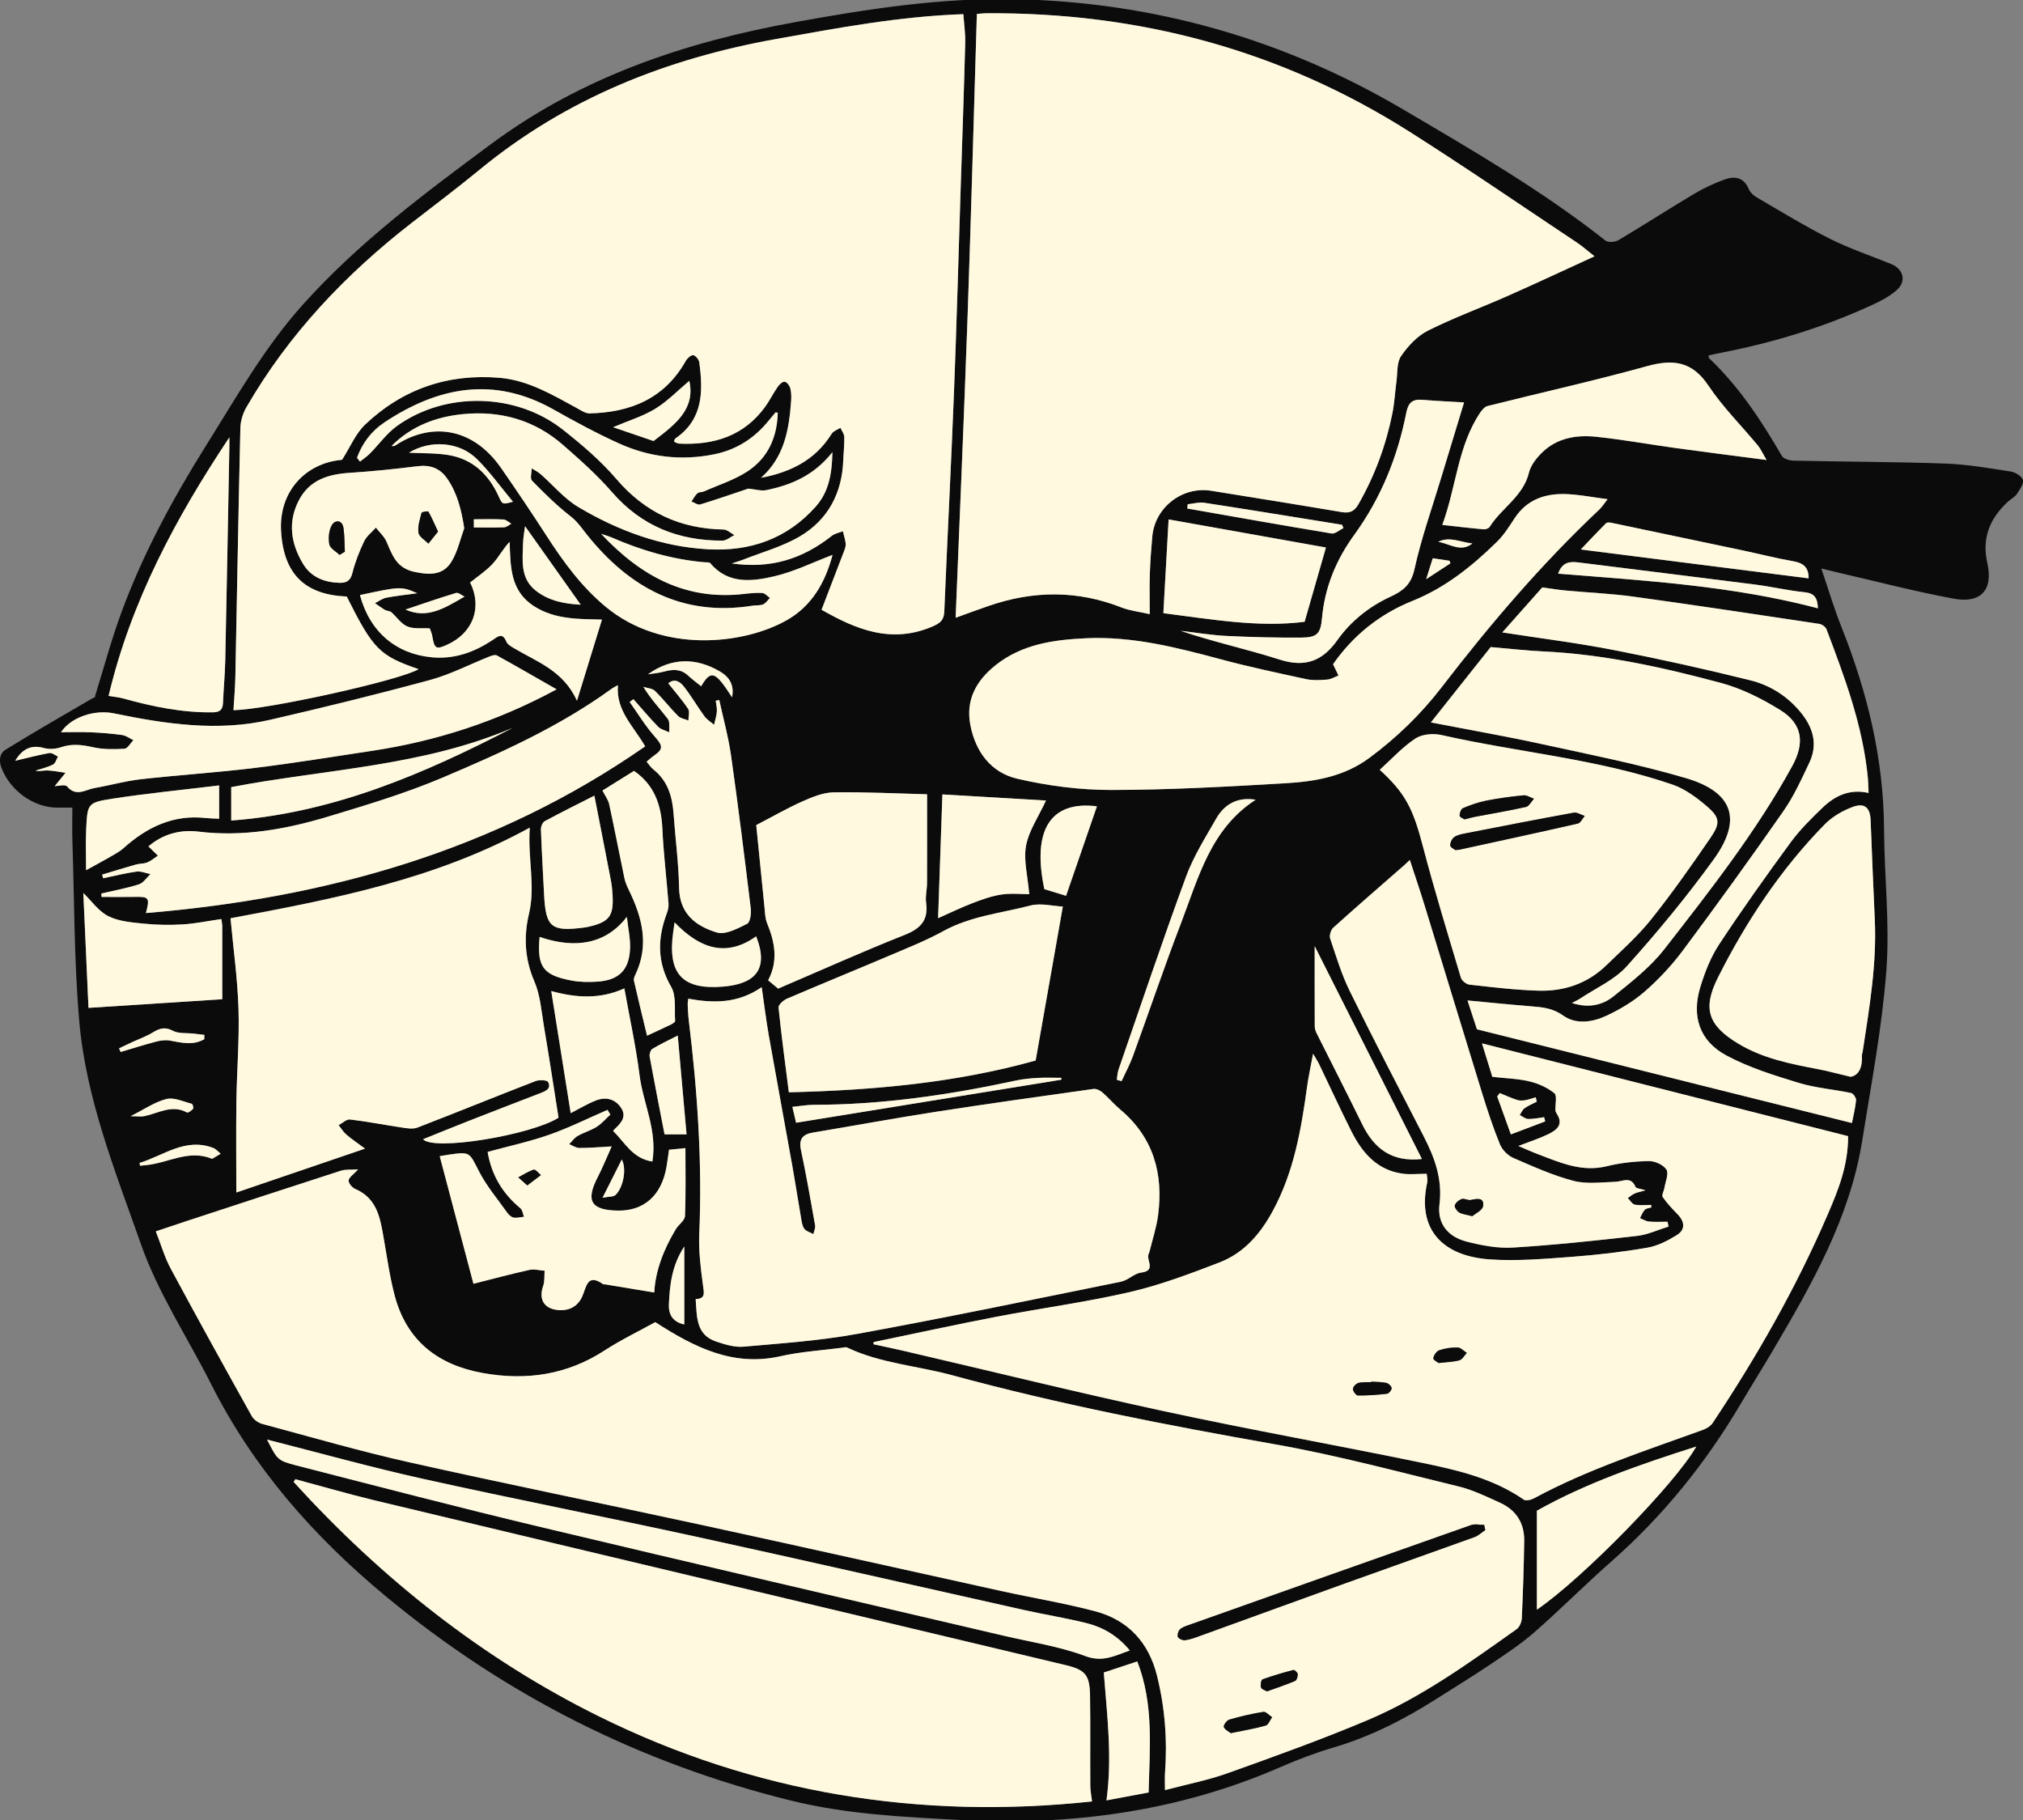 <?xml version="1.0" encoding="UTF-8"?> <svg xmlns="http://www.w3.org/2000/svg" id="Layer_1" viewBox="0 0 489 440"><rect x="0" y="0" width="489" height="440" fill="#808080" stroke="none"/><path d="M17.5,195.21c-1.15,0-2.36,0-3.57,0-5.76,.02-11.36-4.04-13.52-9.46-.78-1.95-.5-3.67,.97-4.57,6.81-4.21,13.77-8.19,20.68-12.23,.47-.28,1.07-.35,.94-.78,2.1-6.74,3.92-13.58,6.36-20.19,5.24-14.19,12.41-27.46,20.43-40.26,7.3-11.65,14.09-23.67,23.32-33.98,13.44-15.02,29.49-26.99,45.6-38.93,21.94-16.26,46.89-24.62,73.45-29.45C209.75,2.17,227.34-.56,245.25-.2c33.6,.68,65.01,9.64,93.9,26.64,16.73,9.85,33.6,19.61,48.92,31.71,.65,.51,2.33,.38,3.14-.1,6.11-3.63,12.09-7.5,18.2-11.14,2.34-1.4,4.86-2.58,7.42-3.51,2.43-.89,4.67-.58,5.88,2.28,.34,.81,1.13,1.57,1.91,2.02,5.88,3.42,11.69,6.99,17.76,10.04,4.73,2.37,9.8,4.06,14.71,6.06,3.11,1.27,3.81,4.27,1.25,6.45-1.7,1.44-3.78,2.53-5.83,3.47-11.59,5.34-23.7,9.05-36.22,11.49-1.1,.21-2.19,.47-3.28,.7,.04,.3-.01,.55,.09,.65,7.24,6.86,12.64,15.07,17.6,23.63,.41,.71,1.86,1.13,2.84,1.15,12.24,.27,24.49,.27,36.72,.71,5.28,.19,10.55,1.11,15.78,1.92,1.11,.17,2.72,1.16,2.94,2.05,.23,.96-.77,2.34-1.47,3.38-.51,.75-1.44,1.21-2.14,1.85-4.39,4.02-6.36,8.81-5,14.82,1.46,6.46-1.47,9.86-8.13,8.63-9.3-1.72-18.48-4.13-27.71-6.25-1.26-.29-2.52-.61-4.28-1.04,1.71,5.02,3.07,9.63,4.84,14.07,6.27,15.74,10.23,31.91,10.32,48.96,.06,11.38,1.41,22.83,.56,34.13-1.04,13.76-3.65,27.41-5.83,41.07-2.98,18.74-12.23,34.87-21.67,50.89-2.5,4.25-5.13,8.42-7.64,12.67-8.45,14.34-18.75,27.13-31.26,38.15-6.34,5.58-12.3,11.59-18.65,17.15-3.26,2.86-6.93,5.27-10.54,7.71-4.32,2.91-8.78,5.63-13.18,8.43-7.79,4.96-15.94,9.11-24.85,11.74-4.35,1.28-8.63,2.9-12.79,4.72-24.7,10.76-50.56,14.22-77.29,12.81-13.84-.73-27.69-1.38-41.2-4.73-36.38-9.01-68.93-25.39-97.88-49.4-17.45-14.47-31.95-30.98-42.16-51.23-5.67-11.25-12.79-21.96-16.93-33.73-6.19-17.62-13.33-35.23-14.95-54.08-1.25-14.44-1.17-28.99-1.65-43.5-.09-2.63-.01-5.26-.01-8.05Zm140.91,124.36c-3.92,2.17-8.25,4.25-12.25,6.84-9.11,5.92-18.94,7.35-29.44,5.47-10.86-1.95-18.41-7.78-21.31-18.69-1.19-4.47-1.83-9.08-2.62-13.65-.86-4.9-1.51-9.84-6.95-12.17-.73-.31-1.63-1.4-1.57-2.05,.07-.74,1.13-1.39,2.3-2.67-1.79,.12-3.07-.03-4.19,.33-12.53,4.04-25.04,8.16-37.56,12.26-2.3,.76-4.6,1.54-7.16,2.4,1.28,3.26,2.15,6.3,3.61,9.01,6.42,11.94,12.99,23.8,19.59,35.64,.48,.85,1.59,1.63,2.55,1.89,11.8,3.17,23.56,6.59,35.48,9.26,23.58,5.28,47.28,10.06,70.9,15.19,24.08,5.22,48.12,10.63,72.18,15.92,7.58,1.67,15.27,2.92,22.77,4.91,7.98,2.11,12.96,7.56,14.95,15.63,1.9,7.71,2.5,15.53,1.92,23.45-.09,1.18-.01,2.37-.01,4.14,5.31-1.41,10.35-2.37,15.13-4.08,11.33-4.05,22.67-8.13,33.75-12.79,13.09-5.51,24.58-13.85,36.11-22.02,.71-.5,1.22-1.73,1.26-2.64,.29-6.25,.5-12.5,.58-18.76,.06-4.24-1.98-7.4-5.82-9.15-3.27-1.49-6.57-3.1-10.03-3.94-14.73-3.59-29.41-7.55-44.32-10.18-26.25-4.64-52.39-9.7-78.1-16.71-8.46-2.31-17.38-2.87-25.43-6.71-.3-.14-.75,.01-1.12,.06-4.98,.66-10.05,.95-14.93,2.05-11.38,2.58-20.68-2.04-30.27-8.22Zm40.19-172.2c8.09,4.61,16.78,8.4,26.89,4,1.79-.78,2.69-1.51,2.77-3.57,.73-17.64,1.65-35.27,2.34-52.9,.65-16.59,1.09-33.2,1.63-49.8,.37-11.57,.78-23.14,1.09-34.71,.06-2.32-.29-4.65-.45-6.98-15.53,.54-30.33,3.33-45.18,5.99-26.5,4.74-50.75,14.34-71.71,31.57-5.35,4.4-10.88,8.57-16.36,12.81-16.05,12.45-29.83,26.96-40.05,44.64-.85,1.47-1.42,3.32-1.46,5.01-.47,20.02-.8,40.04-1.21,60.07-.05,2.71-.3,5.41-.46,8.13,8.23-.1,40.59-7.3,44.74-9.91-9.44-3.24-10.95-4.77-17.36-17.55-10.09-.42-15.23-5.38-15.87-15.74-.59-9.65,5.94-16.56,14.74-17.31,1.97-3.08,3.27-6.33,5.58-8.52,9.07-8.61,20.07-12.36,32.52-11.3,6.87,.59,12.74,4.1,18.66,7.32,.98,.53,2.06,1.3,3.08,1.28,9.89-.23,18.13-3.59,23.24-12.68,.36-.64,1.26-1.45,1.81-1.39,.57,.07,1.37,1.07,1.46,1.74,.94,7,.97,13.76-5.76,18.38-.19,.13-.24,.48-.35,.72,.21,.13,.35,.27,.52,.33,.26,.1,.54,.2,.82,.21,8.35,.39,15.59-1.86,20.71-8.93,1.11-1.53,1.95-3.25,3.02-4.81,.39-.56,1.14-1.26,1.66-1.22,.51,.04,1.19,.9,1.36,1.51,.27,.98,.29,2.07,.22,3.1-.49,6.92-1.63,13.61-7.27,18.61,7.14-1.35,13.13-4.31,17.06-10.64,.41-.66,1.4-.97,2.12-1.44,.33,.73,.92,1.46,.94,2.2,.05,1.89-.18,3.79-.25,5.68-.29,7.89-3.67,14.28-10.34,18.27-4.3,2.58-9.34,3.92-14.06,5.8-.58,.23-1.19,.39-2.55,.83,9.31,1.3,16.96-.97,24.21-6.69,.72-.57,1.76-.73,2.65-1.09,.23,.96,.55,1.92,.67,2.89,.07,.54-.09,1.14-.29,1.67-1.8,4.73-3.62,9.46-5.53,14.4Zm79.31,1.06c0-3.82-.08-6.75,.02-9.67,.1-3.03,.32-6.07,.6-9.09,.63-7.05,7.27-12.18,14.25-11.05,10.48,1.69,20.97,3.37,31.43,5.14,1.95,.33,3.11-.07,4.14-1.87,3.96-6.89,6.67-14.24,8.22-22,.51-2.53,.62-5.15,.98-7.71,.28-2.08,.05-4.55,1.12-6.12,1.66-2.42,3.91-4.85,6.48-6.14,6.25-3.14,12.86-5.55,19.26-8.38,6.9-3.05,13.73-6.26,21.01-9.59-1.79-1.41-2.92-2.43-4.18-3.27-13.5-8.98-26.86-18.18-40.55-26.85C309.48,12.05,275.2,2.95,238.34,3.21c-.82,0-1.64,.12-2.22,.16-.74,24.42-1.38,48.59-2.23,72.76-.85,24.25-1.91,48.5-2.9,73.18,2.98-1.07,5.53-2.02,8.1-2.9,10.71-3.67,21.36-3.77,31.99,.42,1.95,.77,4.11,.99,6.81,1.61Zm-66.73,175.95l-.05,.55c2.4,.52,4.81,1.01,7.2,1.57,21.04,4.9,42.02,10.08,63.14,14.63,20.65,4.46,41.47,8.16,62.16,12.43,8.62,1.78,17.24,3.77,24.7,8.93,.52,.36,1.79,.04,2.5-.35,12.99-7.01,27-11.51,40.79-16.52,.88-.32,1.86-.92,2.36-1.67,10.69-16.05,20.22-32.75,27.85-50.49,2.51-5.83,4.9-11.68,4.89-18.83-29.25-7.41-58.71-14.88-88.5-22.42,.92,2.97,1.74,5.63,2.5,8.08,3.18,.36,6.14,.42,8.97,1.1,2.14,.51,4.34,1.49,6.02,2.86,.72,.58,.19,2.69,.26,4.11,.01,.27,.14,.55,.29,.78,1.81,2.74-.06,4.07-2.12,5.06-2.14,1.03-4.43,1.76-7.13,2.8,1.87,.79,3.23,1.42,4.64,1.95,5.39,2.04,10.66,4.45,16.76,2.94,3.29-.81,6.75-1.18,10.14-1.24,1.46-.02,3.51,.9,4.25,2.05,.62,.98-.24,2.92-.48,4.43-.12,.76-.71,1.78-.41,2.22,1.03,1.5,2.31,2.85,3.59,4.16,1.74,1.78,1.92,3.71-.15,5.01-2.2,1.38-4.7,2.66-7.21,3.08-6.07,1.03-12.21,1.75-18.34,2.21-6.51,.48-13.09,1.06-19.57,.62-11.49-.76-17.75-7.2-15.27-18.52,.16-.75-.07-1.58-.1-2.18-2.2,0-4.08,.22-5.9-.04-6.19-.89-9.74-5.12-12.35-10.31-2.67-5.34-5.17-10.76-7.76-16.14-.34-.71-.79-1.38-1.46-2.53-.56,3.02-1.1,5.43-1.43,7.86-1.44,10.44-3.2,20.76-8.35,30.21-3.02,5.54-6.96,10.1-12.84,12.37-7.11,2.74-14.3,5.45-21.7,7.17-10.61,2.45-21.44,3.89-32.15,5.95-9.94,1.91-19.84,4.08-29.76,6.13Zm52.81,111.03c-.16-1.32-.43-2.58-.43-3.84-.05-7.21,.05-14.43-.06-21.64-.08-5.1-1.1-6.33-5.96-7.49-26.26-6.27-52.53-12.51-78.79-18.77-29.4-7-58.81-13.98-88.19-21.04-6.42-1.54-12.77-3.4-19.15-5.11l-.42,.65c21.21,23.31,45.63,42.74,73.9,56.71,37.52,18.55,77.47,24.98,119.11,20.52Zm-95.82-121.42c.33,4.21,0,8.62,4.96,10.27,2.12,.71,4.46,1.43,6.62,1.24,9.25-.82,18.56-1.46,27.68-3.13,21.25-3.88,42.41-8.29,63.58-12.59,1.69-.34,3.16-1.98,4.84-2.19,3.37-.42,1.61-2.51,1.7-4.04,.02-.37,.25-.71,.34-1.08,.71-2.92,1.67-5.81,2.06-8.77,1.31-10.05-1.14-18.82-9.19-25.56-1.52-1.27-2.8-2.83-4.31-4.13-.56-.48-1.48-.9-2.16-.8-12.67,1.78-25.35,3.54-37.99,5.51-9.93,1.54-19.81,3.37-29.72,5.02-2.52,.42-3.52,1.54-2.95,4.25,1.28,6.03,2.33,12.1,3.41,18.17,.12,.67-.26,1.42-.41,2.13-.76-.42-1.75-.66-2.21-1.3-.52-.72-.63-1.77-.79-2.7-.71-4.11-1.33-8.24-2.07-12.34-1.88-10.54-3.84-21.06-5.7-31.6-.67-3.78-1.12-7.59-1.73-11.75-5.75,3.97-11.62,3.91-17.75,2.79-.05,.56-.15,1.02-.13,1.48,.05,1.23,.1,2.47,.25,3.69,2.09,17.17,3.29,34.37,2.54,51.69-.18,4.13,.35,8.33,.91,12.45,.25,1.84,.64,3.2-1.77,3.3Zm-79.92-36.37c-1.86-1.38-3.26-2.33-4.54-3.42-.73-.62-1.24-1.5-1.85-2.26,.93-.49,1.91-1.48,2.76-1.38,4.2,.5,8.37,1.33,12.56,1.95,1.22,.18,2.64,.43,3.72,.01,9.54-3.68,19.02-7.55,28.56-11.24,.9-.35,2.8-.25,3.05,.23,.82,1.64-.64,2.21-1.94,2.71-5.84,2.24-11.67,4.49-17.49,6.78-3.58,1.4-7.14,2.87-10.81,4.34,2.63,2.92,26.27-1.06,32.75-5.21-1.18-7.41-2.3-14.8-3.54-22.17-.61-3.63-.88-7.47-2.31-10.78-2.35-5.44-2.58-10.9-1.29-16.37,1.59-6.74-.33-13.27,.18-20.78-22.87,12.52-47.22,17.2-72.33,21.9,.68,7.35,1.7,14.6,1.93,21.86,.23,7.42-.4,14.86-.51,22.29-.11,7.32-.02,14.64-.02,22.13,9.95-3.39,20.19-6.88,31.12-10.61Zm233.98-117.07c.46,.96,.89,1.85,1.31,2.73-.91,.34-1.8,.91-2.72,.98-1.69,.13-3.46,.24-5.09-.11-6.85-1.47-13.71-2.94-20.47-4.75-10.73-2.87-21.44-5.64-32.69-5.13-7.86,.36-15.55,1.42-21.95,6.54-4.58,3.66-7.23,8.31-6.07,14.4,1.23,6.5,5.01,11.53,11.31,13,7.4,1.73,15.15,2.73,22.75,2.73,14.01,0,28.04-.8,42.03-1.62,7.19-.42,14.25-1.61,20.37-6.14,6.62-4.91,12.47-10.57,17.45-17.05,11.7-15.22,24.12-29.78,38.11-42.96,.65-.61,1.14-1.4,2.02-2.51-3.5-.46-6.46-1.04-9.45-1.21-5.31-.31-9.94,1.09-13.06,5.86-1.29,1.97-2.58,4.03-4.25,5.66-5.98,5.87-12.51,11.1-20.36,14.25-8.11,3.25-14.49,8.5-19.25,15.34Zm11.28,25.51c6.32,5.79,8.07,9.46,10.47,18.61,2.78,10.61,6.01,21.11,9.15,31.63,.22,.73,1.31,1.61,2.08,1.7,5.55,.61,11.12,1.29,16.7,1.46,6.18,.18,11.82-1.72,16.35-6.11,3.74-3.63,7.67-7.13,10.91-11.18,5.07-6.36,9.76-13.04,14.36-19.76,2.33-3.4,2.19-4.8-.8-7.39-2.51-2.18-5.39-4.32-8.48-5.38-18.09-6.21-37.22-7.76-55.77-11.96-1.98-.45-4.7-.24-6.32,.82-3.12,2.04-5.69,4.91-8.65,7.58Zm29.64-33.22c9.4,1.46,18.16,2.55,26.8,4.23,11.14,2.17,22.24,4.63,33.26,7.37,4.71,1.17,8.87,3.82,12.06,7.69,3,3.64,4.24,7.7,2.14,12.14-1.89,4.01-3.75,8.13-6.27,11.74-7.91,11.36-16.03,22.58-24.3,33.68-2.7,3.63-5.87,7.01-9.27,9.98-2.74,2.39-6,4.32-9.31,5.86-3.32,1.55-7.31,2.13-10.39-.08-2.55-1.82-5.07-2.02-7.84-2.24-5-.4-9.98-.92-15.27-1.41,.87,2.66,1.62,4.97,2.28,6.97,30.4,7.59,60.39,15.09,90.64,22.65,.39-2.02,.85-3.76,.99-5.52,.04-.57-.68-1.62-1.2-1.73-4.22-.89-8.6-1.21-12.7-2.46-5.94-1.82-11.99-3.69-17.42-6.6-6.52-3.5-8.48-9.45-6.32-16.55,1.09-3.59,2.52-7.24,4.57-10.35,5.53-8.38,11.36-16.57,17.3-24.67,2.23-3.04,4.97-5.74,7.7-8.36,2.98-2.86,6.51-4.57,11.1-3.54-.06-1.37-.07-2.59-.19-3.8-1.22-12.5-5.58-24.14-9.98-35.75-.22-.59-1.11-1.21-1.76-1.31-14.98-2.25-29.97-4.52-44.98-6.59-5.43-.75-10.94-.98-16.41-1.48-1.69-.16-3.37-.44-5.55-.74-2.8,3.15-5.99,6.75-9.65,10.86ZM86.3,110.67l.67,.89c.8-.64,1.67-1.22,2.39-1.94,2.19-2.21,4.04-4.85,6.51-6.64,11.67-8.43,28.8-8.1,40.14,.85,4.6,3.63,9.16,7.5,12.95,11.94,6.9,8.07,15.39,12.02,25.87,12.2,.9,.02,1.78,.88,2.66,1.34-.97,.47-1.93,1.35-2.9,1.35-10.59,.02-19.56-3.51-26.68-11.71-3.59-4.13-7.74-7.81-11.87-11.43-6.86-6-15.04-8.3-24.04-7.45-6.6,.63-12.59,2.89-17.38,7.7,.41,.1,.74,0,1.01-.18,7.9-5.25,18.24-4.91,25.51,5.59,3.73,5.38,7.39,10.8,10.93,16.3,4.08,6.32,8.46,12.33,14.33,17.19,13.56,11.22,32.95,9.17,43.49,3.36,6.41-3.54,9.6-9.46,11.31-15.92-4.73,1.79-9.26,4.05-14.06,5.17-5.42,1.26-11.17,1.98-15.51-3.18-.22-.27-.9-.17-1.37-.21-7.82-.69-15.25-2.87-22.43-5.99-.59-.26-1.23-.43-2.56-.88,9.74,10.38,20.56,16.09,34.41,14.54,1.51-.17,3.04-.35,4.54-.25,.64,.04,1.24,.78,1.86,1.2-.54,.54-1,1.28-1.65,1.56-.75,.32-1.68,.18-2.53,.31-17.04,2.73-29.91-4.42-40.16-17.28-1.23-1.55-2.22-3.05-3.86-4.32-3.33-2.59-6.36-5.6-9.33-8.62-.51-.52-.07-1.96-.07-2.97,.72,.45,1.51,.82,2.14,1.38,3.04,2.66,5.71,5.93,9.12,7.96,9.63,5.73,20.06,9.58,31.34,10.22,10.14,.57,19.1-2.49,26.04-10.3,3.12-3.51,3.95-7.77,4.05-13.16-4.42,5.6-9.93,7.92-15.96,9.16-1.28,.26-2.7-.2-4.37-.36-3.57,1.2-7.57,2.6-11.63,3.83-.58,.18-1.4-.46-2.11-.72,.47-.67,.84-1.45,1.43-1.98,.37-.34,1.1-.24,1.61-.47,3.53-1.56,7.32-2.75,10.51-4.84,4.95-3.24,7.17-8.23,7.31-14.17-.37-.04-.52-.09-.55-.05-.55,.65-1.1,1.3-1.64,1.97-3.47,4.29-7.82,7.08-13.28,8.16-7.89,1.57-15.54,.66-22.8-2.61-5.43-2.45-10.71-5.29-15.9-8.23-14.37-8.12-27.87-5.57-40.91,3.11-3.15,2.1-5.34,5.02-6.63,8.56Zm312.83,181.18l-.02-.61c-1.33,0-2.69,.18-3.97-.07-.64-.13-1.13-1.03-1.69-1.59,.54-.37,1.05-.82,1.64-1.09,.63-.29,1.33-.41,2.65-.78-1.28-.4-2.25-.43-2.41-.81-1.14-2.7-3.12-1.29-4.91-1.24-3.37,.1-6.92,.6-10.09-.23-5.01-1.32-9.81-3.48-14.59-5.56-1.31-.57-2.65-1.94-3.19-3.27-1.64-4.03-3.01-8.18-4.3-12.34-4.67-15.1-9.24-30.23-13.89-45.34-1.12-3.63-2.35-7.22-3.59-11.05-.59,.55-.92,.88-1.27,1.19-5.76,5.05-11.55,10.06-17.24,15.18-.59,.53-.99,1.9-.74,2.63,1.44,4.29,2.76,8.67,4.74,12.71,5.77,11.73,11.81,23.33,17.8,34.96,2.68,5.2,4.64,10.39,3.88,16.54-.57,4.64,1.96,7.84,6.57,9.03,3.63,.93,7.49,1.67,11.19,1.44,10.03-.62,20.03-1.69,30.01-2.82,2.59-.29,5.07-1.49,7.6-2.26l-.25-1.16c-1.5,0-3,.09-4.49-.04-.74-.07-1.45-.54-2.17-.83,.37-.68,.64-1.46,1.15-2.01,.34-.36,1.03-.4,1.56-.58Zm-53.25-117.24c9.28,1.8,18.06,3.33,26.76,5.23,11.66,2.54,23.4,4.87,34.83,8.22,11.5,3.38,13.73,10.04,6.76,19.68-6.49,8.97-13.59,17.56-20.99,25.8-2.99,3.33-7.51,5.29-11.35,7.86-.48,.32-1.03,.55-1.92,1.02,3.99,1.32,7.39,.55,10.07-1.62,4.33-3.49,8.87-7.02,12.25-11.36,11.06-14.21,22.21-28.4,30.93-44.28,3.05-5.56,2.52-10.16-2.86-13.51-4.44-2.76-9.33-5.22-14.35-6.57-14.1-3.79-28.37-6.94-43.05-7.63-4.08-.19-8.15-.67-12.63-1.05-4.46,5.61-9.27,11.68-14.45,18.2Zm-95.54,81.72c2.2-12.47,4.4-24.93,6.57-37.2-2.47-.12-5.34-.9-7.83-.25-7.08,1.84-14.47,2.55-21.08,6.19-4.21,2.32-8.74,4.1-13.18,5.99-8.19,3.48-16.43,6.83-24.6,10.34-.86,.37-2.1,1.48-2.03,2.14,.72,7.02,1.67,14.01,2.49,20.48,20.48-.49,40.35-2.29,59.66-7.68ZM35.89,204.57c.89,.87,1.6,1.56,2.3,2.24-.85,.56-1.64,1.26-2.56,1.64-.86,.35-1.88,.26-2.78,.52-2.73,.77-5.43,1.62-8.14,2.43l.26,.88c2.68-.56,5.34-1.24,8.04-1.61,1.08-.15,2.25,.38,3.38,.6-.92,.85-1.7,2.14-2.78,2.48-2.96,.95-6.04,1.5-9.07,2.21l.03,.83c2.78,0,5.55,.04,8.33-.01,3.09-.06,3.38,.27,2.39,3.91,43.71-3.63,84.44-15.07,120.68-40.29-2.77-4.84-7.12-8.65-6.58-14.79-.59,.33-1.1,.56-1.54,.88-12.6,9.15-26.73,15.48-40.93,21.5-8.84,3.74-18.12,6.53-27.33,9.31-10.29,3.11-20.76,5.05-31.66,3.7-4.4-.54-8.65,.65-12.01,3.57Zm411.4,55.69c2.01-.31,2.92-2.29,2.76-5.03-.02-.37,.14-.74,.2-1.12,1.61-10.59,3.43-21.16,2.91-31.96-.38-7.96-.67-15.93-1-23.89-.12-3.03-1.41-4.29-4.31-3.23-2.49,.91-5.01,2.4-6.85,4.28-10.63,10.88-18.94,23.44-25.75,36.97-3.78,7.52-2.35,11.55,4.82,15.91,5.96,3.62,12.65,4.94,19.37,6.22,2.28,.43,4.52,1.05,7.84,1.84Zm-285.58,17.65c-.23,1.6-.38,2.92-.62,4.23-1.23,6.82-5.44,10.56-11.76,10.45-6.5-.11-7.82-2.36-4.85-8.09,1.17-2.27,2.12-4.65,3.37-7.42-3.15,.17-5.49,.39-7.84,.37-.81,0-1.62-.6-2.43-.92,.67-.67,1.24-1.53,2.04-1.98,1.47-.84,3.18-1.3,4.6-2.21,1.24-.78,2.22-1.96,3.32-2.96-.23-.38-.47-.76-.7-1.14-4.67,2.03-9.25,4.32-14.04,6-4.86,1.7-9.93,2.8-14.93,4.16,.96,5.69,3.66,10.09,7.92,13.62,.51,.42,.59,1.36,.87,2.06-.84,.08-1.72,.35-2.52,.19-.58-.11-1.17-.68-1.54-1.19-2.35-3.3-5.01-6.45-6.84-10.02-2.35-4.59-2.06-4.74-7.38-3.98-.93,.13-1.86,.32-2.09,.36,2.67,10.11,5.35,20.22,8.15,30.83,4.38-1.1,8.93-2.32,13.52-3.35,1.16-.26,2.46,.12,3.69,.2-.1,1.24,.04,2.56-.36,3.69-1.12,3.21,.2,5.51,3.59,5.81,2.65,.24,4.73-.83,5.82-3.2,1.07-2.32,1.17-5.83,5.15-3.01,.06,.04,.19-.03,.28-.02,3.96,.65,7.91,1.31,12.02,1.99,.25-5.16,2.25-10.42,5.22-15.32,.67-1.11,2.16-2.07,2.2-3.15,.23-5.44,.11-10.89,.11-16.43-1.38,.14-2.58,.26-3.97,.4Zm21.1-78.49c.63,6.29,1.29,13.06,1.99,19.82,.13,1.3,.13,2.69,.62,3.86,1.9,4.62,2.75,9.19,.27,13.85l2.41,2.01c10.19-4.36,20.29-8.9,30.58-12.98,3.88-1.54,5.78-3.56,5.19-7.8-.22-1.56,.22-3.21,.23-4.82,.03-6.98,.01-13.96,.01-21.37-7.23-.19-14.88-.58-22.54-.47-2.52,.04-5.14,1.1-7.51,2.15-3.76,1.67-7.34,3.74-11.24,5.76ZM13.24,190c.8,0,2.5-.48,2.98,.08,2.21,2.62,4.45,.76,6.64,.38,3.73-.65,7.41-1.7,11.16-2.12,9.13-1.03,18.3-1.6,27.42-2.72,9.5-1.16,18.96-2.71,28.43-4.14,15.41-2.33,30.05-6.98,44.66-14.87-5.13-2.93-9.75-5.61-14.43-8.19-.43-.24-1.24,.04-1.8,.26-4.79,1.9-9.43,4.33-14.37,5.67-12.79,3.47-25.67,6.63-38.58,9.61-12.69,2.93-25.29,1.04-37.8-1.54-4.69-.97-10.38,.9-12.81,4.55,2.39,0,4.8-.08,7.2,.02,2.53,.11,5.07,.31,7.57,.66,.95,.13,1.82,.81,2.73,1.24-.71,.73-1.39,2.03-2.15,2.08-2.52,.15-5.14,.18-7.58-.36-2.67-.6-5.13-.92-7.79,0-1.27,.44-2.88,.53-4.17,.17-2.76-.76-5.05,0-6.87,3.09,2.95-.69,5.59-1.39,8.27-1.87,.62-.11,1.37,.55,2.06,.85-.39,.66-.62,1.64-1.19,1.93-1.32,.67-2.82,1.01-4.24,1.48,1.03,.25,1.96-.09,2.86-.05,1.47,.06,2.93,.37,4.4,.57-.88,1.08-1.75,2.16-2.61,3.21ZM426.99,111.17c-.94-1.59-1.39-2.63-2.08-3.47-3.99-4.82-8.49-9.28-11.94-14.45-3.92-5.88-8.49-6.49-14.84-4.73-12.76,3.53-25.71,6.41-38.56,9.63-.69,.17-1.34,.94-1.78,1.59-5.45,8.1-5.75,17.87-9.17,27.15,3.65,.4,6.82,.78,10,1.06,.48,.04,1.23-.23,1.46-.6,2.87-4.57,8.11-7.37,9.5-13.12,.44-1.8,1.84-3.56,3.23-4.9,3.6-3.49,8.26-4.24,12.98-3.75,6.4,.66,12.75,1.83,19.13,2.71,7.11,.98,14.23,1.87,22.06,2.9ZM64.55,347.96c2.51,4.86,2.46,5.05,7.17,6.26,19.64,5.04,39.26,10.16,58.97,14.86,37.33,8.91,74.72,17.55,112.09,26.31,6.55,1.54,13.3,2.54,19.55,4.88,4.25,1.59,7.09-.09,10.76-1.35-2.98-3.61-6.51-5.62-10.51-6.62-4.96-1.23-10.02-2.04-15.02-3.15-26.27-5.86-52.5-11.88-78.8-17.62-22.13-4.83-44.36-9.17-66.48-14.08-12.56-2.79-24.97-6.26-37.74-9.5ZM26.25,168.21c1.26,.21,2.4,.3,3.49,.6,7.13,1.98,14.32,3.48,21.78,3.36,1.72-.03,2.33-.72,2.39-2.36,.13-3.41,.47-6.82,.54-10.23,.36-17.17,.67-34.35,.99-51.52,.01-.78,0-1.56,0-2.34-12.94,19.42-23.79,39.62-29.19,62.49ZM353.89,97.27c-3-.18-6.56-.34-10.12-.63-2.33-.19-3.37,.72-3.82,3.05-2.1,10.74-6.14,20.71-12.59,29.59-4.4,6.06-7.12,12.67-7.8,20.15-.34,3.77-1.19,4.66-5.02,4.69-6.06,.04-12.13-.11-18.19-.41-3.67-.18-7.31-.8-10.96-1.23,7.91,2.67,16.05,4.44,23.96,6.96,6.11,1.95,10.3,.38,13.9-4.68,3.29-4.63,7.69-8.14,12.86-10.53,2.98-1.38,4.97-2.87,5.79-6.6,1.66-7.56,4.29-14.92,6.53-22.35,1.77-5.86,3.55-11.71,5.47-18Zm-200.78,71.73l-.91,.67c1.98,2.78,3.76,5.75,6.01,8.3,2.03,2.3,2.22,3.07-.2,4.72-.58,.4-1.1,.9-1.72,1.42,.64,.74,1.05,1.4,1.63,1.86,3.5,2.76,4.6,6.55,4.9,10.77,.42,5.96,1.22,11.91,1.33,17.87,.11,6.31,4.13,9.29,9.15,10.78,2.08,.62,5.02-.98,7.3-2.11,.74-.37,1.02-2.48,.87-3.72-1.49-12.32-3.02-24.64-4.76-36.93-.64-4.52-1.88-8.96-2.85-13.43l-.86,.17c.11,.88,.35,1.77,.28,2.64-.09,1.07-.44,2.12-.68,3.17-.78-.68-1.73-1.24-2.32-2.05-1.72-2.36-3.19-4.91-4.99-7.21-.86-1.09-2.21-2.08-3.75-.75,1.69,2.13,3.39,4.05,4.8,6.18,.43,.66,.06,1.85,.06,2.8-.85-.35-1.91-.5-2.51-1.1-1.93-1.94-3.61-4.14-5.57-6.05-.64-.62-1.85-.67-2.8-.98,1.86,3.06,4.04,5.29,5.91,7.75,.56,.74,.27,2.14,.36,3.23-.91-.43-2.02-.65-2.68-1.32-2.09-2.14-4.01-4.44-5.99-6.68Zm-40.9-41.32c-.7-4.47-1.67-8.47-4.13-12.02-1.74-2.52-4.09-3.36-7.15-2.98-5.42,.67-10.86,1.24-16.31,1.59-5.21,.33-9.79,1.67-12.37,6.62-2.76,5.28-1.95,10.5,1.01,15.41,1.92,3.18,5.06,4.43,8.68,4.56,1.63,.06,2.74-.37,3.22-2.32,.65-2.64,1.67-5.23,2.84-7.69,.6-1.27,1.88-2.23,2.85-3.33,.88,1.13,2.03,2.15,2.58,3.42,1.42,3.28,2.39,6.38,6.84,7.3,3.89,.8,7.03,.75,9.02-2.77,1.35-2.38,1.97-5.19,2.92-7.8Zm203.13,22.61c1.8-6.27,3.46-12.04,5.16-17.96-12.27-2.19-24.91-4.45-38.03-6.79-.44,7.78-.85,15.2-1.27,22.66,11.83,1.52,23.07,3.5,34.14,2.08ZM53.52,222.14c-3.29,.48-6.27,1.11-9.28,1.29-3.09,.19-6.22,.15-9.3-.16-2.96-.3-6.15-.53-8.73-1.81-2.39-1.19-4.11-3.73-6.07-5.62,.4,8.82,.82,18.15,1.25,27.77,11.19-.72,21.83-1.41,32.33-2.09,0-6.11,0-11.88,0-17.64,0-.46-.1-.91-.2-1.74Zm33.48-78.32c2.33,8.82,8.67,14.24,17.37,15.05,5.46,.51,10.27-1.22,14.73-4.2,1.2-.8,2.35-1.89,3.29,.42,.3,.73,1.28,1.25,2.05,1.7,5.45,3.23,11.74,5.35,15.02,12.58,2.18-7.08,4.07-13.2,6.04-19.61-5.5-.15-11.3,.04-16.41-3.23-5.77-3.7-5.7-9.54-5.91-15.57-1.64,1.73-2.64,3.74-4.11,5.32-1.58,1.71-3.6,3.02-5.43,4.51,2.97,6.02,.73,12.16-5.51,15.02-2.73,1.25-3.13,1.01-3.64-2.03-.12-.71-.44-1.38-.61-1.89-1.94-.13-3.91,.18-5.45-.48-1.5-.64-2.55-2.31-3.87-3.45-.37-.32-1.04-.27-1.5-.53-.84-.49-1.62-1.09-2.43-1.64,.91-.46,1.77-1.14,2.73-1.32,2.47-.48,4.98-.74,7.48-1.08-3.88-1.67-4.01-1.66-13.84,.44Zm70.69,136.92c1.23-7.55-2.25-14.03-3.11-20.87-.88-6.99-2.41-13.91-3.67-20.95-5.98,2.69-11.72,2.25-17.67,.64,1.59,9.97,3.12,19.62,4.7,29.51,2.18-1.12,4.05-2.26,6.05-3.05,2.33-.92,4.59-.47,6.07,1.67,1.48,2.13,.14,3.72-1.41,5.15-.25,.23-.44,.5-.46,.52,2.86,2.79,4.7,6.67,9.49,7.4Zm252.32,68.9c-13.71,4.35-26.9,8.96-38.52,15.51v23.91c11.15-7.6,33.65-30.71,38.52-39.42Zm-183.26-127.71c2.97-1.32,5.59-2.61,8.31-3.64,2.29-.87,4.64-1.72,7.04-2.08,2.39-.35,4.87-.08,6.68-.08-.37-4.44-1.42-8.25-.77-11.73,.68-3.64,3-6.97,4.82-10.91-8.14-.48-16.56-.97-25.04-1.47-.36,10.3-.69,19.93-1.04,29.91Zm-81.14-30.85c.63,1.25,1.4,2.22,1.63,3.31,1.29,5.92,2.42,11.88,3.67,17.82,.21,.98,.61,1.95,1.05,2.85,3.23,6.59,5.02,13.29,1.66,20.42-.23,.48-.5,1.08-.4,1.54,1,4.4,2.08,8.78,3.17,13.31,1.86-.86,3.83-1.76,5.78-2.7,.4-.19,1.03-.59,1.01-.86-.2-2.78,.31-6.04-.96-8.24-3.42-5.91-3.35-11.65-1.07-17.72,.28-.75,.5-1.61,.43-2.39-.47-6.05-1.21-12.09-1.49-18.14-.26-5.71-1.93-10.56-6.85-13.95-2.53,1.57-5.18,3.23-7.64,4.76Zm-1.95,1.23c-3.96,2.01-8.02,4.02-11.99,6.17-.53,.29-.95,1.32-.92,1.99,.19,5.22,.5,10.43,.76,15.64,.4,8.05,1.69,9.12,9.73,8.07,.37-.05,.75-.12,1.12-.21,4.88-1.14,5.97-2.54,5.72-7.48-.06-1.23-.18-2.46-.41-3.67-1.3-6.77-2.64-13.54-4-20.51Zm200.03,87.82c-8.54-16.95-17.05-33.86-25.92-51.45,0,6.77-.01,13.09,.02,19.4,0,.54,.19,1.12,.43,1.61,3.68,7.37,7.44,14.69,11.06,22.09,2.86,5.83,7.14,9.16,14.4,8.35ZM123.95,175.91c-21.76,9.33-45.31,9.99-68.06,14.34v8.08c24.72-1.84,46.65-11.31,68.06-22.42Zm-70.99,21.98v-8.05c-8.76,1.07-17.32,1.9-25.8,3.21-6,.93-6.03,1.21-6.33,7.27-.17,3.4-.03,6.82-.03,10.01,1.86-1.03,3.77-2.04,5.64-3.12,1.18-.68,2.42-1.32,3.42-2.22,5.67-5.07,12.03-8.15,19.86-7.27,.93,.1,1.88,.1,3.23,.17Zm221.94,203.68c-2.99,.99-5.72,1.89-8.1,2.68,.81,10.43,2.08,20.45,.65,30.9,3.26-.61,6.65-1.24,10.19-1.91,.25-10.75,1.3-21.32-2.75-31.68ZM437.18,139.79c.03-2.87-1.49-3.75-3.86-4.16-4-.7-7.95-1.71-11.93-2.56-10.63-2.25-21.27-4.49-31.9-6.71-.41-.09-1.04-.12-1.28,.11-2.08,2.08-4.09,4.23-6.1,6.34,18.43,2.34,36.72,4.65,55.07,6.98ZM163.07,222.96c-.18,1.24-.27,1.8-.34,2.36-1.39,10.02,2.15,14,12.14,13.14,7.49-.64,11.11-4.01,7.92-12.14-7.32,5.18-13.66,2.91-19.71-3.36Zm-32.64,3.49c-.66,7.18,.76,9.22,7.68,10.54,2.02,.38,4.15,.41,6.21,.28,5.27-.34,7.77-2.8,7.97-8.07,.09-2.39-.46-4.79-.77-7.59-4.93,6.38-12.14,7.91-21.1,4.84Zm134.72-31.56c-11.19-1.39-15.75,5.68-12.71,20.02,1.8,.55,3.6,1.1,5.25,1.61,2.37-6.87,4.89-14.17,7.46-21.63Zm4.8,66.1c.39,.11,.78,.23,1.16,.34,.92-2.02,1.99-3.98,2.75-6.06,3.89-10.66,7.51-21.43,11.58-32.02,4.23-11.02,7.16-22.92,18.09-29.94-4.31-.72-7.5,1-9.54,4.56-2.63,4.59-5.5,9.14-7.31,14.07-5.68,15.44-10.92,31.05-16.3,46.6-.27,.78-.28,1.64-.42,2.47Zm169.48-113.97c-.1-2.64-.97-3.65-3.25-3.88-3.95-.4-7.85-1.33-11.79-1.83-14.29-1.83-28.59-3.57-42.88-5.37-2.13-.27-3.92-.04-4.88,2.72,21.07,1.69,42.06,2.9,62.8,8.37ZM163.82,250.3c-2.35,1.21-4.3,2.11-6.12,3.22-.44,.27-.77,1.26-.66,1.84,1.14,6.29,2.38,12.55,3.6,18.82h5.32c-.7-7.89-1.39-15.62-2.13-23.88Zm92.72,10.67v-.46c-1.88,0-3.77-.08-5.65,.02-1.79,.1-3.6,.27-5.34,.64-16.07,3.47-32.26,5.85-48.74,5.86-1.68,0-3.36,.31-5.28,.5,.37,1.6,.69,2.94,.9,3.83,21.55-3.5,42.83-6.95,64.12-10.4ZM126.92,127.19c-.14,1.12-.44,2.65-.49,4.19-.12,4.15-.75,8.48,3.22,11.5,3.22,2.45,6.95,3.08,10.72,3.29-4.65-6.56-9.23-13.02-13.45-18.97Zm39.7-35.14c-2.7,2.27-5.21,4.89-8.19,6.73-2.97,1.83-6.43,2.86-10.22,4.48,3.8,1.3,7.23,2.47,9.77,3.34,5.25-4.01,10.15-7.66,8.65-14.55Zm120.46,29.83c-.03,.35-.07,.69-.1,1.04,11.62,2.03,23.24,4.11,34.88,6.03,.86,.14,1.9-.84,2.86-1.31l-.34-.79c-11.1-1.79-22.19-3.61-33.3-5.32-1.29-.2-2.67,.22-4.01,.36Zm-130.49,41.11c1.29-.21,2.6-.3,3.85-.64,2.11-.58,4.07-.73,5.84,.91,1,.93,2.11,1.74,3.19,2.62,2.4-4.04,3.42-3.65,7.47,2.67,.6-2.9-.63-4.9-2.9-6.23-5.8-3.39-11.67-3.44-17.45,.68Zm214.87,103.29l-.25-1.08c-.84,.24-1.67,.56-2.52,.71-.65,.11-1.39,.15-2-.06-1.42-.47-2.79-1.09-4.18-1.66l-.61,.82c1.09,3.03,2.18,6.05,3.3,9.16,3-1.14,5.65-2.14,8.3-3.14l-.26-1.01c-1.28,.16-2.57,.47-3.85,.43-.69-.02-1.37-.61-2.05-.95,.38-.56,.65-1.28,1.16-1.64,.91-.64,1.97-1.08,2.96-1.6ZM98.85,109.42c3.21,.17,6.44,.05,9.56,.57,5.89,.98,9.73,4.7,12.15,10.03,.89,1.95,.91,1.94,3.43,1.25-2.96-3.56-5.56-7.18-8.67-10.28-4.29-4.27-11.29-4.72-16.47-1.57Zm66.55,210.71v-18.84c-2.98,4.53-3.51,9.22-3.72,14.01-.11,2.66,1.12,4.25,3.72,4.83ZM49.37,251.19l.02-1.05c-.86-.1-1.72-.21-2.59-.31-1.68-.19-3.6,.06-5-.68-1.95-1.04-3.26-.58-4.9,.42-1.52,.93-3.24,1.53-4.87,2.28-1.09,.5-2.17,1.02-3.25,1.53l.36,.89c2.86-.85,5.71-1.75,8.6-2.51,1.08-.28,2.29-.44,3.36-.24,2.84,.54,5.62,1.18,8.26-.33Zm-15.63,29.9l.12,.69c.46-.05,.92-.1,1.38-.14,5.3-.48,10.31-3.84,15.88-1.59,.08,.03,.21,.04,.28,0,.65-.39,1.3-.79,1.95-1.18-.6-.48-1.14-1.15-1.82-1.4-6.75-2.55-11.98,1.86-17.78,3.63ZM112.29,144.2c-.69-.31-1.51-1.04-2.06-.88-4.1,1.24-8.14,2.65-12.21,4.01,5.26,2.37,9.53-.4,14.27-3.13ZM31.57,269.79c1.53,0,2.5,.16,3.39-.03,3.37-.7,6.59-2.86,10.23-.87,.27,.15,1.11-.47,1.48-.9,.16-.19-.1-1.15-.32-1.2-2.04-.51-4.28-1.61-6.12-1.15-2.82,.7-5.37,2.5-8.67,4.15Zm118.73,10.48c-1.48,2.95-2.84,5.65-4.65,9.24,1.58-.32,2.65-.21,3.15-.69,1.88-1.81,2.71-6.28,1.51-8.55ZM114.54,127.5c2.61,0,4.96,.06,7.31-.04,.6-.03,1.17-.56,1.76-.86-.63-.36-1.25-1-1.9-1.03-2.34-.13-4.69-.05-7.16-.05v1.99Zm241.36,3.86c-2.78-.28-5.51-1.79-8.26-.4,2.77,.44,5.46,2.65,8.26,.4Zm-5.32,4.8l-.22-.62c-1.28-.19-2.56-.38-4.05-.6-.46,1.46-.89,2.84-1.59,5.05,2.46-1.61,4.16-2.72,5.85-3.83Z" fill="#0b0b0b"></path><path d="M158.41,319.58c9.59,6.18,18.89,10.8,30.27,8.22,4.88-1.1,9.95-1.4,14.93-2.05,.37-.05,.83-.2,1.12-.06,8.05,3.84,16.97,4.41,25.43,6.71,25.71,7.01,51.85,12.07,78.1,16.71,14.91,2.64,29.59,6.6,44.32,10.18,3.46,.84,6.76,2.46,10.03,3.94,3.85,1.75,5.88,4.91,5.82,9.15-.08,6.25-.3,12.51-.58,18.76-.04,.91-.55,2.14-1.26,2.64-11.53,8.17-23.02,16.51-36.11,22.02-11.08,4.67-22.42,8.74-33.75,12.79-4.78,1.71-9.82,2.68-15.13,4.08,0-1.77-.08-2.96,.01-4.14,.59-7.92-.01-15.74-1.92-23.45-1.99-8.06-6.97-13.51-14.95-15.63-7.5-1.98-15.19-3.24-22.77-4.91-24.07-5.29-48.11-10.7-72.18-15.92-23.62-5.12-47.31-9.9-70.9-15.19-11.92-2.67-23.67-6.09-35.48-9.26-.97-.26-2.08-1.04-2.55-1.89-6.6-11.84-13.17-23.7-19.59-35.64-1.46-2.72-2.33-5.76-3.61-9.01,2.57-.86,4.86-1.65,7.16-2.4,12.51-4.1,25.02-8.22,37.56-12.26,1.12-.36,2.4-.2,4.19-.33-1.17,1.28-2.23,1.93-2.3,2.67-.06,.65,.84,1.74,1.57,2.05,5.44,2.32,6.09,7.26,6.95,12.17,.8,4.56,1.44,9.18,2.62,13.65,2.9,10.91,10.45,16.74,21.31,18.69,10.5,1.88,20.33,.45,29.44-5.47,4-2.6,8.33-4.67,12.25-6.84Zm200.62,50.24l-.27-1.24c-1.06,0-2.22-.29-3.16,.04-22.48,7.91-44.94,15.89-67.4,23.86-.98,.35-2.04,.63-2.85,1.23-.47,.35-.81,1.37-.64,1.91,.14,.44,1.16,.9,1.73,.83,1.2-.15,2.38-.59,3.54-1.01,11.65-4.21,23.29-8.46,34.95-12.66,10.5-3.78,21.03-7.47,31.52-11.27,.94-.34,1.72-1.12,2.58-1.69Zm-61.52,49.09c3.11-.65,5.82-1.09,8.44-1.83,.65-.18,1.04-1.32,1.55-2.02-.71-.46-1.49-1.39-2.12-1.29-2.78,.44-5.53,1.09-8.24,1.87-.6,.17-1.46,1.37-1.31,1.77,.26,.69,1.21,1.12,1.68,1.5Zm8.74-10.09c2.42-.87,4.65-1.61,6.81-2.52,.4-.17,.68-1.09,.65-1.65-.02-.37-.79-1.08-1.05-1.01-2.52,.66-5.04,1.38-7.48,2.28-.34,.13-.53,1.36-.35,1.96,.12,.43,.96,.65,1.43,.94Z" fill="#fff9e0"></path><path d="M198.59,147.37c1.9-4.94,3.73-9.67,5.53-14.4,.2-.52,.36-1.13,.29-1.67-.13-.98-.44-1.93-.67-2.89-.89,.35-1.93,.52-2.65,1.09-7.25,5.72-14.9,8-24.21,6.69,1.36-.44,1.97-.6,2.55-.83,4.71-1.88,9.76-3.22,14.06-5.8,6.67-4,10.05-10.39,10.34-18.27,.07-1.9,.3-3.79,.25-5.68-.02-.74-.61-1.47-.94-2.2-.72,.47-1.71,.77-2.12,1.44-3.92,6.33-9.91,9.29-17.06,10.64,5.64-5,6.78-11.69,7.27-18.61,.07-1.03,.05-2.12-.22-3.1-.17-.62-.85-1.47-1.36-1.51-.53-.05-1.28,.66-1.66,1.22-1.08,1.56-1.92,3.28-3.02,4.81-5.12,7.07-12.35,9.32-20.71,8.93-.28-.01-.55-.12-.82-.21-.17-.06-.32-.2-.52-.33,.11-.24,.16-.58,.35-.72,6.73-4.62,6.7-11.38,5.76-18.38-.09-.67-.89-1.68-1.46-1.74-.55-.07-1.45,.75-1.81,1.39-5.11,9.09-13.35,12.45-23.24,12.68-1.02,.02-2.1-.74-3.08-1.28-5.92-3.22-11.79-6.73-18.66-7.32-12.46-1.06-23.46,2.69-32.52,11.3-2.31,2.19-3.61,5.44-5.58,8.52-8.81,.75-15.33,7.66-14.74,17.31,.63,10.35,5.78,15.32,15.87,15.74,6.4,12.77,7.92,14.3,17.36,17.55-4.15,2.6-36.51,9.81-44.74,9.91,.16-2.72,.41-5.42,.46-8.13,.4-20.02,.74-40.05,1.21-60.07,.04-1.69,.61-3.54,1.46-5.01,10.21-17.68,23.99-32.18,40.05-44.64,5.47-4.25,11.01-8.41,16.36-12.81,20.96-17.24,45.21-26.83,71.71-31.57,14.85-2.66,29.65-5.45,45.18-5.99,.16,2.33,.51,4.66,.45,6.98-.3,11.57-.71,23.14-1.09,34.71-.53,16.6-.98,33.2-1.63,49.8-.69,17.64-1.61,35.27-2.34,52.9-.08,2.05-.98,2.79-2.77,3.57-10.11,4.39-18.8,.61-26.89-4Z" fill="#fff9e0"></path><path d="M277.9,148.44c-2.7-.62-4.87-.84-6.81-1.61-10.63-4.19-21.28-4.09-31.99-.42-2.57,.88-5.13,1.83-8.1,2.9,.99-24.68,2.05-48.92,2.9-73.18,.85-24.17,1.49-48.34,2.23-72.76,.58-.04,1.4-.15,2.22-.16,36.85-.26,71.13,8.85,102.34,28.62,13.69,8.68,27.06,17.87,40.55,26.85,1.26,.84,2.39,1.86,4.18,3.27-7.28,3.33-14.11,6.53-21.01,9.59-6.4,2.83-13.01,5.25-19.26,8.38-2.57,1.29-4.82,3.72-6.48,6.14-1.07,1.56-.84,4.04-1.12,6.12-.35,2.57-.47,5.18-.98,7.71-1.56,7.77-4.27,15.11-8.22,22-1.03,1.8-2.19,2.2-4.14,1.87-10.47-1.78-20.95-3.45-31.43-5.14-6.99-1.13-13.62,4-14.25,11.05-.27,3.02-.49,6.06-.6,9.09-.1,2.93-.02,5.86-.02,9.67Z" fill="#fff9e0"></path><path d="M211.17,324.38c9.92-2.05,19.81-4.22,29.76-6.13,10.7-2.06,21.54-3.5,32.15-5.95,7.39-1.71,14.59-4.43,21.7-7.17,5.88-2.26,9.82-6.82,12.84-12.37,5.15-9.45,6.91-19.77,8.35-30.21,.34-2.43,.87-4.83,1.43-7.86,.67,1.15,1.12,1.82,1.46,2.53,2.59,5.38,5.08,10.81,7.76,16.14,2.6,5.19,6.16,9.43,12.35,10.31,1.81,.26,3.7,.04,5.9,.04,.04,.6,.27,1.43,.1,2.18-2.48,11.32,3.78,17.76,15.27,18.52,6.48,.43,13.06-.14,19.57-.62,6.14-.46,12.28-1.17,18.34-2.21,2.52-.43,5.01-1.71,7.21-3.08,2.07-1.3,1.89-3.23,.15-5.01-1.28-1.31-2.56-2.66-3.59-4.16-.3-.44,.28-1.45,.41-2.22,.24-1.51,1.11-3.45,.48-4.43-.74-1.16-2.79-2.08-4.25-2.05-3.39,.06-6.85,.43-10.14,1.24-6.1,1.51-11.37-.9-16.76-2.94-1.4-.53-2.77-1.16-4.64-1.95,2.7-1.04,4.99-1.77,7.13-2.8,2.06-.99,3.93-2.32,2.12-5.06-.15-.23-.28-.51-.29-.78-.07-1.41,.46-3.52-.26-4.11-1.69-1.37-3.88-2.35-6.02-2.86-2.83-.67-5.79-.74-8.97-1.1-.76-2.44-1.58-5.1-2.5-8.08,29.79,7.55,59.25,15.01,88.5,22.42,0,7.15-2.38,13-4.89,18.83-7.64,17.74-17.16,34.44-27.85,50.49-.5,.76-1.48,1.35-2.36,1.67-13.8,5.01-27.8,9.51-40.79,16.52-.71,.39-1.98,.71-2.5,.35-7.46-5.17-16.08-7.16-24.7-8.93-20.69-4.27-41.51-7.97-62.16-12.43-21.11-4.56-42.09-9.74-63.14-14.63-2.39-.56-4.8-1.05-7.2-1.57l.05-.55Zm120.27,9.58v.1c-1.05,.05-2.14-.07-3.11,.2-.56,.16-1.3,.95-1.3,1.45,0,.55,.76,1.57,1.2,1.57,2.35,.02,4.72-.14,7.06-.42,.44-.05,1.13-.92,1.09-1.37-.04-.46-.75-1.14-1.27-1.25-1.19-.25-2.44-.22-3.67-.3Zm16.29-4.52c2.08-.25,3.63-.26,5.06-.68,.7-.2,1.17-1.16,1.75-1.78-.73-.46-1.46-1.28-2.21-1.3-1.49-.04-3.04,.2-4.45,.67-.65,.22-1.33,1.21-1.43,1.93-.06,.4,1.04,.96,1.27,1.15Z" fill="#fff9e0"></path><path d="M263.98,435.42c-41.64,4.47-81.59-1.97-119.11-20.52-28.27-13.98-52.69-33.4-73.9-56.71l.42-.65c6.38,1.71,12.73,3.56,19.15,5.11,29.39,7.06,58.79,14.04,88.19,21.04,26.26,6.26,52.53,12.49,78.79,18.77,4.86,1.16,5.89,2.39,5.96,7.49,.11,7.21,.01,14.42,.06,21.64,0,1.26,.28,2.52,.43,3.84Z" fill="#fff9e0"></path><path d="M168.16,314c2.41-.09,2.02-1.46,1.77-3.3-.56-4.12-1.08-8.31-.91-12.45,.75-17.32-.44-34.52-2.54-51.69-.15-1.22-.2-2.46-.25-3.69-.02-.46,.08-.92,.13-1.48,6.12,1.12,12,1.18,17.75-2.79,.61,4.17,1.07,7.98,1.73,11.75,1.86,10.54,3.82,21.06,5.7,31.6,.73,4.11,1.36,8.23,2.07,12.34,.16,.93,.27,1.98,.79,2.7,.46,.63,1.45,.88,2.21,1.3,.15-.71,.53-1.47,.41-2.13-1.07-6.07-2.13-12.14-3.41-18.17-.58-2.71,.42-3.83,2.95-4.25,9.91-1.66,19.8-3.48,29.72-5.02,12.64-1.96,25.32-3.73,37.99-5.51,.68-.1,1.61,.33,2.16,.8,1.51,1.3,2.79,2.85,4.31,4.13,8.05,6.74,10.5,15.51,9.19,25.56-.39,2.96-1.35,5.85-2.06,8.77-.09,.37-.32,.72-.34,1.08-.09,1.53,1.67,3.62-1.7,4.04-1.68,.21-3.15,1.85-4.84,2.19-21.17,4.3-42.33,8.71-63.58,12.59-9.11,1.67-18.43,2.31-27.68,3.13-2.16,.19-4.5-.53-6.62-1.24-4.95-1.65-4.63-6.06-4.96-10.27Z" fill="#fff9e0"></path><path d="M88.24,277.63c-10.93,3.73-21.17,7.21-31.12,10.61,0-7.49-.08-14.81,.02-22.13,.11-7.43,.74-14.87,.51-22.29-.23-7.27-1.25-14.51-1.93-21.86,25.1-4.7,49.46-9.37,72.33-21.9-.51,7.51,1.41,14.04-.18,20.78-1.3,5.48-1.06,10.94,1.29,16.37,1.43,3.31,1.7,7.15,2.31,10.78,1.24,7.37,2.37,14.76,3.54,22.17-6.49,4.15-30.12,8.13-32.75,5.21,3.67-1.48,7.23-2.94,10.81-4.34,5.82-2.28,11.65-4.53,17.49-6.78,1.3-.5,2.77-1.07,1.94-2.71-.25-.49-2.15-.58-3.05-.23-9.54,3.69-19.02,7.56-28.56,11.24-1.08,.42-2.5,.17-3.72-.01-4.19-.62-8.35-1.45-12.56-1.95-.86-.1-1.84,.89-2.76,1.38,.61,.76,1.13,1.63,1.85,2.26,1.28,1.1,2.68,2.04,4.54,3.42Z" fill="#fff9e0"></path><path d="M322.22,160.56c4.76-6.84,11.14-12.09,19.25-15.34,7.85-3.15,14.38-8.38,20.36-14.25,1.67-1.63,2.96-3.69,4.25-5.66,3.12-4.77,7.75-6.17,13.06-5.86,2.99,.18,5.95,.75,9.45,1.21-.89,1.11-1.37,1.9-2.02,2.51-13.99,13.18-26.41,27.74-38.11,42.96-4.99,6.48-10.83,12.14-17.45,17.05-6.12,4.54-13.18,5.73-20.37,6.14-14,.81-28.02,1.61-42.03,1.62-7.6,0-15.35-1-22.75-2.73-6.3-1.47-10.07-6.5-11.31-13-1.16-6.09,1.49-10.74,6.07-14.4,6.41-5.12,14.09-6.18,21.95-6.54,11.25-.51,21.96,2.26,32.69,5.13,6.76,1.81,13.63,3.27,20.47,4.75,1.63,.35,3.4,.24,5.09,.11,.93-.07,1.82-.64,2.72-.98-.43-.89-.85-1.77-1.31-2.73Z" fill="#fff9e0"></path><path d="M333.5,186.07c2.95-2.66,5.53-5.53,8.65-7.58,1.62-1.06,4.33-1.27,6.32-.82,18.55,4.2,37.68,5.75,55.77,11.96,3.09,1.06,5.96,3.2,8.48,5.38,2.99,2.59,3.13,3.99,.8,7.39-4.6,6.72-9.28,13.4-14.36,19.76-3.23,4.05-7.17,7.56-10.91,11.18-4.53,4.39-10.17,6.29-16.35,6.11-5.58-.16-11.15-.84-16.7-1.46-.77-.08-1.86-.97-2.08-1.7-3.14-10.52-6.37-21.01-9.15-31.63-2.4-9.15-4.15-12.82-10.47-18.61Zm18.28,19.4c.67-.06,.87-.06,1.05-.1,9.53-2.08,19.07-4.13,28.58-6.31,.65-.15,1.1-1.2,1.65-1.83-.89-.28-1.84-.94-2.65-.79-8.76,1.59-17.5,3.3-26.24,5.01-.92,.18-1.93,.37-2.66,.9-.55,.39-.99,1.35-.94,2.02,.03,.47,.96,.88,1.22,1.1Zm2.23-7.42c1.11-.28,1.83-.5,2.58-.64,4.1-.78,8.21-1.46,12.28-2.38,.75-.17,1.29-1.29,1.92-1.97-.84-.29-1.71-.9-2.51-.83-3.02,.29-6.04,.7-9.01,1.28-1.93,.38-3.82,1.06-5.64,1.82-.47,.2-.83,1.21-.8,1.83,.02,.36,.91,.69,1.19,.88Z" fill="#fff9e0"></path><path d="M363.14,152.85c3.66-4.12,6.85-7.71,9.65-10.86,2.18,.29,3.86,.58,5.55,.74,5.47,.51,10.98,.74,16.41,1.48,15.01,2.07,29.99,4.33,44.98,6.59,.65,.1,1.54,.72,1.76,1.31,4.4,11.61,8.76,23.25,9.98,35.75,.12,1.21,.12,2.42,.19,3.8-4.58-1.03-8.12,.68-11.1,3.54-2.73,2.62-5.47,5.33-7.7,8.36-5.94,8.1-11.78,16.29-17.3,24.67-2.05,3.11-3.47,6.76-4.57,10.35-2.16,7.1-.19,13.06,6.32,16.55,5.43,2.91,11.48,4.79,17.42,6.6,4.1,1.25,8.48,1.58,12.7,2.46,.52,.11,1.24,1.17,1.2,1.73-.14,1.76-.6,3.5-.99,5.52-30.25-7.56-60.25-15.05-90.64-22.65-.66-2.01-1.41-4.32-2.28-6.97,5.29,.5,10.27,1.01,15.27,1.41,2.78,.22,5.29,.41,7.84,2.24,3.08,2.2,7.07,1.63,10.39,.08,3.31-1.54,6.57-3.47,9.31-5.86,3.41-2.97,6.57-6.35,9.27-9.98,8.27-11.1,16.38-22.32,24.3-33.68,2.52-3.62,4.38-7.73,6.27-11.74,2.1-4.45,.86-8.5-2.14-12.14-3.18-3.87-7.35-6.52-12.06-7.69-11.02-2.74-22.11-5.2-33.26-7.37-8.64-1.69-17.4-2.77-26.8-4.23Z" fill="#fff9e0"></path><path d="M86.3,110.67c1.29-3.55,3.48-6.47,6.63-8.56,13.04-8.67,26.54-11.22,40.91-3.11,5.2,2.93,10.47,5.78,15.9,8.23,7.26,3.27,14.91,4.18,22.8,2.61,5.46-1.09,9.82-3.88,13.28-8.16,.54-.66,1.08-1.32,1.64-1.97,.03-.04,.18,.01,.55,.05-.15,5.93-2.37,10.93-7.31,14.17-3.19,2.09-6.98,3.28-10.51,4.84-.51,.23-1.24,.13-1.61,.47-.59,.54-.97,1.31-1.43,1.98,.71,.26,1.53,.9,2.11,.72,4.06-1.24,8.06-2.64,11.63-3.83,1.67,.16,3.09,.62,4.37,.36,6.03-1.23,11.54-3.56,15.96-9.16-.1,5.39-.93,9.66-4.05,13.16-6.94,7.8-15.9,10.87-26.04,10.3-11.28-.64-21.71-4.49-31.34-10.22-3.41-2.03-6.08-5.3-9.12-7.96-.63-.55-1.42-.92-2.14-1.38,0,1.01-.43,2.45,.07,2.97,2.96,3.02,5.99,6.02,9.33,8.62,1.64,1.27,2.63,2.77,3.86,4.32,10.25,12.87,23.12,20.01,40.16,17.28,.84-.13,1.77,0,2.53-.31,.65-.28,1.11-1.02,1.65-1.56-.62-.42-1.21-1.16-1.86-1.2-1.5-.1-3.03,.08-4.54,.25-13.85,1.55-24.67-4.16-34.41-14.54,1.33,.45,1.96,.62,2.56,.88,7.17,3.13,14.6,5.3,22.43,5.99,.47,.04,1.15-.06,1.37,.21,4.33,5.15,10.09,4.44,15.51,3.18,4.8-1.12,9.34-3.38,14.06-5.17-1.71,6.47-4.9,12.39-11.31,15.92-10.54,5.81-29.93,7.86-43.49-3.36-5.87-4.86-10.25-10.87-14.33-17.19-3.55-5.49-7.21-10.92-10.93-16.3-7.28-10.5-17.61-10.84-25.51-5.59-.27,.18-.6,.29-1.01,.18,4.79-4.81,10.77-7.07,17.38-7.7,9-.85,17.17,1.45,24.04,7.45,4.13,3.61,8.28,7.3,11.87,11.43,7.12,8.2,16.09,11.73,26.68,11.71,.97,0,1.93-.88,2.9-1.35-.89-.47-1.77-1.33-2.66-1.34-10.48-.19-18.97-4.13-25.87-12.2-3.79-4.43-8.35-8.31-12.95-11.94-11.34-8.95-28.48-9.28-40.14-.85-2.48,1.79-4.33,4.44-6.51,6.64-.72,.72-1.59,1.3-2.39,1.94l-.67-.89Z" fill="#fff9e0"></path><path d="M399.13,291.84c-.53,.18-1.22,.22-1.56,.58-.51,.55-.78,1.33-1.15,2.01,.72,.29,1.43,.76,2.17,.83,1.49,.13,2.99,.04,4.49,.04l.25,1.16c-2.53,.78-5.01,1.97-7.6,2.26-9.98,1.14-19.99,2.21-30.01,2.82-3.7,.23-7.56-.51-11.19-1.44-4.61-1.19-7.14-4.39-6.57-9.03,.76-6.14-1.2-11.34-3.88-16.54-5.99-11.62-12.03-23.22-17.8-34.96-1.99-4.04-3.3-8.42-4.74-12.71-.25-.73,.15-2.1,.74-2.63,5.69-5.13,11.48-10.14,17.24-15.18,.35-.31,.68-.64,1.27-1.19,1.25,3.82,2.48,7.42,3.59,11.05,4.64,15.11,9.22,30.24,13.89,45.34,1.29,4.16,2.65,8.31,4.3,12.34,.54,1.32,1.88,2.69,3.19,3.27,4.77,2.08,9.58,4.24,14.59,5.56,3.17,.83,6.72,.33,10.09,.23,1.79-.05,3.77-1.47,4.91,1.24,.16,.37,1.13,.4,2.41,.81-1.31,.38-2.02,.5-2.65,.78-.59,.27-1.1,.72-1.64,1.09,.56,.55,1.05,1.46,1.69,1.59,1.28,.25,2.64,.07,3.97,.07l.02,.61Zm-43.23,2.12c.7-.62,2.46-1.42,2.59-2.44,.28-2.15-1.45-1.79-2.95-1.47-.69,.15-1.56-.44-2.2-.23-.68,.21-1.47,.87-1.69,1.52-.14,.43,.5,1.37,1.02,1.71,.68,.43,1.61,.49,3.22,.93Z" fill="#fff9e0"></path><path d="M345.88,174.6c5.17-6.52,9.99-12.59,14.45-18.2,4.48,.38,8.55,.86,12.63,1.05,14.68,.69,28.95,3.84,43.05,7.63,5.02,1.35,9.91,3.81,14.35,6.57,5.38,3.35,5.91,7.95,2.86,13.51-8.71,15.88-19.86,30.06-30.93,44.28-3.38,4.34-7.92,7.87-12.25,11.36-2.68,2.16-6.08,2.94-10.07,1.62,.89-.47,1.43-.7,1.92-1.02,3.84-2.57,8.35-4.53,11.35-7.86,7.41-8.24,14.5-16.83,20.99-25.8,6.98-9.64,4.75-16.3-6.76-19.68-11.43-3.36-23.17-5.68-34.83-8.22-8.7-1.9-17.48-3.43-26.76-5.23Z" fill="#fff9e0"></path><path d="M250.34,256.33c-19.31,5.39-39.18,7.19-59.66,7.68-.82-6.47-1.77-13.46-2.49-20.48-.07-.65,1.17-1.77,2.03-2.14,8.17-3.51,16.42-6.86,24.6-10.34,4.44-1.89,8.96-3.67,13.18-5.99,6.6-3.64,14-4.35,21.08-6.19,2.5-.65,5.37,.13,7.83,.25-2.17,12.27-4.37,24.73-6.57,37.2Z" fill="#fff9e0"></path><path d="M35.89,204.57c3.37-2.92,7.61-4.11,12.01-3.57,10.9,1.34,21.38-.59,31.66-3.7,9.21-2.78,18.49-5.57,27.33-9.31,14.21-6.02,28.33-12.35,40.93-21.5,.44-.32,.95-.55,1.54-.88-.54,6.15,3.81,9.95,6.58,14.79-36.23,25.21-76.96,36.65-120.68,40.29,.99-3.64,.7-3.97-2.39-3.91-2.78,.05-5.55,.01-8.33,.01l-.03-.83c3.03-.71,6.11-1.26,9.07-2.21,1.08-.35,1.86-1.63,2.78-2.48-1.13-.22-2.3-.75-3.38-.6-2.7,.37-5.36,1.05-8.04,1.61l-.26-.88c2.71-.82,5.42-1.66,8.14-2.43,.91-.26,1.93-.17,2.78-.52,.92-.38,1.72-1.08,2.56-1.64-.7-.69-1.4-1.37-2.3-2.24Z" fill="#fff9e0"></path><path d="M447.29,260.26c-3.33-.79-5.57-1.41-7.84-1.84-6.72-1.28-13.41-2.6-19.37-6.22-7.17-4.35-8.6-8.39-4.82-15.91,6.81-13.53,15.12-26.1,25.75-36.97,1.84-1.88,4.36-3.37,6.85-4.28,2.9-1.06,4.19,.2,4.31,3.23,.32,7.96,.62,15.93,1,23.89,.52,10.79-1.3,21.36-2.91,31.96-.06,.37-.22,.75-.2,1.12,.15,2.74-.76,4.72-2.76,5.03Z" fill="#fff9e0"></path><path d="M161.71,277.91c1.39-.14,2.59-.26,3.97-.4,0,5.54,.12,10.99-.11,16.43-.05,1.08-1.53,2.04-2.2,3.15-2.97,4.91-4.97,10.16-5.22,15.32-4.11-.68-8.07-1.34-12.02-1.99-.09-.01-.22,.06-.28,.02-3.98-2.83-4.08,.69-5.15,3.01-1.1,2.37-3.17,3.44-5.82,3.2-3.39-.31-4.71-2.6-3.59-5.81,.4-1.13,.25-2.46,.36-3.69-1.24-.08-2.54-.46-3.69-.2-4.59,1.02-9.14,2.24-13.52,3.35-2.81-10.61-5.48-20.72-8.15-30.83,.23-.04,1.15-.23,2.09-.36,5.32-.77,5.03-.61,7.38,3.98,1.83,3.57,4.5,6.72,6.84,10.02,.37,.52,.97,1.09,1.54,1.19,.8,.15,1.67-.11,2.52-.19-.28-.7-.36-1.64-.87-2.06-4.26-3.53-6.97-7.94-7.92-13.62,5-1.37,10.07-2.46,14.93-4.16,4.79-1.68,9.37-3.98,14.04-6,.23,.38,.47,.76,.7,1.14-1.1,1-2.08,2.18-3.32,2.96-1.43,.9-3.13,1.36-4.6,2.21-.8,.46-1.37,1.31-2.04,1.98,.81,.32,1.62,.91,2.43,.92,2.34,.02,4.69-.2,7.84-.37-1.25,2.77-2.19,5.15-3.37,7.42-2.97,5.73-1.65,7.98,4.85,8.09,6.32,.11,10.53-3.63,11.76-10.45,.23-1.31,.39-2.63,.62-4.23Zm-34.25,8.61c1.27-.96,2.28-1.73,3.29-2.49-.59-.47-1.33-1.44-1.73-1.31-1.31,.4-2.5,1.21-3.74,1.86,.6,.54,1.2,1.07,2.18,1.95Z" fill="#fff9e0"></path><path d="M182.8,199.42c3.9-2.02,7.48-4.09,11.24-5.76,2.37-1.06,4.99-2.12,7.51-2.15,7.65-.11,15.31,.29,22.54,.47,0,7.41,.02,14.39-.01,21.37,0,1.61-.44,3.25-.23,4.82,.59,4.25-1.31,6.26-5.19,7.8-10.28,4.08-20.38,8.62-30.58,12.98l-2.41-2.01c2.48-4.66,1.64-9.23-.27-13.85-.48-1.17-.48-2.56-.62-3.86-.69-6.77-1.36-13.54-1.99-19.82Z" fill="#fff9e0"></path><path d="M13.24,190c.86-1.05,1.73-2.13,2.61-3.21-1.46-.2-2.93-.51-4.4-.57-.91-.04-1.83,.3-2.86,.05,1.42-.47,2.92-.81,4.24-1.48,.57-.29,.8-1.26,1.19-1.93-.69-.3-1.44-.96-2.06-.85-2.68,.48-5.32,1.18-8.27,1.87,1.82-3.08,4.11-3.85,6.87-3.09,1.29,.36,2.9,.27,4.17-.17,2.66-.92,5.12-.6,7.79,0,2.44,.55,5.06,.51,7.58,.36,.75-.05,1.43-1.35,2.15-2.08-.91-.43-1.78-1.11-2.73-1.24-2.51-.35-5.04-.55-7.57-.66-2.4-.11-4.81-.02-7.2-.02,2.42-3.65,8.11-5.52,12.81-4.55,12.5,2.58,25.11,4.47,37.8,1.54,12.91-2.98,25.8-6.14,38.58-9.61,4.94-1.34,9.58-3.77,14.37-5.67,.56-.22,1.38-.5,1.8-.26,4.68,2.58,9.3,5.26,14.43,8.19-14.61,7.89-29.26,12.54-44.66,14.87-9.47,1.43-18.93,2.98-28.43,4.14-9.11,1.11-18.29,1.69-27.42,2.72-3.75,.42-7.43,1.47-11.16,2.12-2.19,.38-4.44,2.23-6.64-.38-.47-.56-2.17-.08-2.98-.08Z" fill="#fff9e0"></path><path d="M426.99,111.17c-7.82-1.02-14.94-1.92-22.06-2.9-6.38-.88-12.73-2.04-19.13-2.71-4.72-.49-9.38,.27-12.98,3.75-1.39,1.34-2.79,3.1-3.23,4.9-1.39,5.75-6.63,8.55-9.5,13.12-.23,.37-.98,.64-1.46,.6-3.18-.28-6.35-.66-10-1.06,3.42-9.27,3.73-19.05,9.17-27.15,.44-.65,1.09-1.41,1.78-1.59,12.85-3.22,25.8-6.1,38.56-9.63,6.34-1.76,10.91-1.15,14.84,4.73,3.45,5.17,7.95,9.63,11.94,14.45,.69,.84,1.14,1.88,2.08,3.47Z" fill="#fff9e0"></path><path d="M64.55,347.96c12.76,3.24,25.17,6.71,37.74,9.5,22.11,4.9,44.35,9.25,66.48,14.08,26.29,5.74,52.53,11.75,78.8,17.62,4.99,1.11,10.06,1.92,15.02,3.15,4,1,7.53,3.01,10.51,6.62-3.67,1.26-6.5,2.94-10.76,1.35-6.25-2.34-13-3.35-19.55-4.88-37.36-8.76-74.76-17.4-112.09-26.31-19.72-4.7-39.34-9.82-58.97-14.86-4.71-1.21-4.66-1.4-7.17-6.26Z" fill="#fff9e0"></path><path d="M26.25,168.21c5.41-22.87,16.26-43.07,29.19-62.49,0,.78,.01,1.56,0,2.34-.32,17.17-.63,34.35-.99,51.52-.07,3.41-.41,6.82-.54,10.23-.06,1.64-.67,2.33-2.39,2.36-7.46,.12-14.65-1.38-21.78-3.36-1.08-.3-2.22-.39-3.49-.6Z" fill="#fff9e0"></path><path d="M353.89,97.27c-1.91,6.29-3.7,12.14-5.47,18-2.24,7.44-4.87,14.79-6.53,22.35-.82,3.73-2.81,5.22-5.79,6.6-5.17,2.39-9.57,5.9-12.86,10.53-3.59,5.06-7.79,6.63-13.9,4.68-7.9-2.52-16.05-4.28-23.96-6.96,3.65,.42,7.3,1.04,10.96,1.23,6.06,.3,12.13,.45,18.19,.41,3.83-.03,4.68-.92,5.02-4.69,.68-7.48,3.4-14.09,7.8-20.15,6.45-8.88,10.49-18.85,12.59-29.59,.46-2.32,1.49-3.24,3.82-3.05,3.55,.3,7.12,.45,10.12,.63Z" fill="#fff9e0"></path><path d="M153.12,169c1.98,2.24,3.9,4.54,5.99,6.68,.66,.67,1.77,.9,2.68,1.32-.1-1.1,.2-2.49-.36-3.23-1.87-2.46-4.06-4.69-5.91-7.75,.95,.31,2.16,.35,2.8,.98,1.96,1.91,3.64,4.11,5.57,6.05,.6,.6,1.66,.75,2.51,1.1,0-.95,.38-2.14-.06-2.8-1.4-2.12-3.11-4.05-4.8-6.18,1.54-1.33,2.89-.34,3.75,.75,1.8,2.29,3.27,4.85,4.99,7.21,.6,.82,1.54,1.38,2.32,2.05,.24-1.06,.6-2.1,.68-3.17,.07-.87-.17-1.76-.28-2.64l.86-.17c.97,4.47,2.21,8.91,2.85,13.43,1.74,12.29,3.27,24.61,4.76,36.93,.15,1.24-.13,3.36-.87,3.72-2.28,1.13-5.22,2.73-7.3,2.11-5.02-1.5-9.04-4.47-9.15-10.78-.11-5.96-.9-11.91-1.33-17.87-.3-4.22-1.4-8.01-4.9-10.77-.58-.46-.99-1.12-1.63-1.86,.63-.52,1.14-1.02,1.72-1.42,2.42-1.65,2.23-2.43,.2-4.72-2.25-2.55-4.02-5.52-6.01-8.3l.91-.67Z" fill="#fff9e0"></path><path d="M112.22,127.68c-.95,2.62-1.56,5.42-2.92,7.8-2,3.52-5.14,3.57-9.02,2.77-4.45-.92-5.42-4.02-6.84-7.3-.55-1.28-1.7-2.29-2.58-3.42-.97,1.1-2.24,2.05-2.85,3.33-1.17,2.46-2.19,5.05-2.84,7.69-.48,1.96-1.59,2.38-3.22,2.32-3.61-.13-6.76-1.38-8.68-4.56-2.96-4.91-3.77-10.13-1.01-15.41,2.58-4.95,7.16-6.29,12.37-6.62,5.45-.35,10.89-.92,16.31-1.59,3.05-.38,5.4,.46,7.15,2.98,2.46,3.55,3.43,7.54,4.13,12.02Zm-6.34,.81c-.88-1.88-1.52-3.4-2.33-4.82-.1-.18-1.59,.05-1.65,.29-.41,1.57-.97,3.26-.74,4.8,.14,.98,1.55,1.77,2.39,2.64l2.33-2.91Zm-23.8,5.63l1.28-.78c-.1-1.9-.06-3.82-.33-5.7-.29-2.05-2.03-1.99-2.76-.81-.78,1.26-.94,3.19-.67,4.71,.17,.98,1.61,1.73,2.48,2.58Z" fill="#fff9e0"></path><path d="M315.35,150.29c-11.07,1.42-22.3-.57-34.14-2.08,.42-7.46,.84-14.88,1.27-22.66,13.12,2.34,25.76,4.6,38.03,6.79-1.7,5.91-3.36,11.68-5.16,17.96Z" fill="#fff9e0"></path><path d="M53.52,222.14c.1,.82,.2,1.28,.2,1.74,.01,5.77,0,11.53,0,17.64-10.5,.68-21.14,1.37-32.33,2.09-.43-9.62-.86-18.95-1.25-27.77,1.96,1.9,3.68,4.44,6.07,5.62,2.58,1.28,5.77,1.51,8.73,1.81,3.08,.31,6.21,.35,9.3,.16,3.01-.19,5.99-.82,9.28-1.29Z" fill="#fff9e0"></path><path d="M87.01,143.83c9.83-2.11,9.95-2.12,13.84-.44-2.5,.35-5.01,.61-7.48,1.08-.96,.19-1.82,.87-2.73,1.32,.81,.55,1.59,1.15,2.43,1.64,.45,.26,1.12,.21,1.5,.53,1.32,1.14,2.36,2.81,3.87,3.45,1.55,.66,3.51,.35,5.45,.48,.17,.51,.5,1.18,.61,1.89,.51,3.04,.91,3.28,3.64,2.03,6.24-2.86,8.48-9,5.51-15.02,1.83-1.49,3.85-2.8,5.43-4.51,1.47-1.58,2.47-3.59,4.11-5.32,.21,6.03,.13,11.87,5.91,15.57,5.11,3.27,10.91,3.08,16.41,3.23-1.97,6.41-3.86,12.53-6.04,19.61-3.27-7.23-9.57-9.35-15.02-12.58-.77-.45-1.75-.98-2.05-1.7-.94-2.31-2.09-1.22-3.29-.42-4.46,2.98-9.27,4.71-14.73,4.2-8.7-.81-15.03-6.22-17.37-15.05Z" fill="#fff9e0"></path><path d="M157.69,280.74c-4.8-.72-6.64-4.61-9.49-7.4,.02-.02,.21-.29,.46-.52,1.55-1.43,2.9-3.02,1.41-5.15-1.49-2.14-3.74-2.59-6.07-1.67-2,.79-3.87,1.93-6.05,3.05-1.58-9.89-3.11-19.54-4.7-29.51,5.94,1.62,11.69,2.06,17.67-.64,1.26,7.05,2.79,13.96,3.67,20.95,.86,6.84,4.34,13.32,3.11,20.87Z" fill="#fff9e0"></path><path d="M410.02,349.64c-4.86,8.71-27.37,31.82-38.52,39.42v-23.91c11.62-6.55,24.81-11.16,38.52-15.51Z" fill="#fff9e0"></path><path d="M226.76,221.93c.35-9.98,.68-19.61,1.04-29.91,8.48,.5,16.9,.99,25.04,1.47-1.82,3.94-4.14,7.28-4.82,10.91-.65,3.48,.4,7.29,.77,11.73-1.81,0-4.29-.28-6.68,.08-2.4,.35-4.76,1.2-7.04,2.08-2.72,1.04-5.33,2.32-8.31,3.64Z" fill="#fff9e0"></path><path d="M145.62,191.09c2.46-1.53,5.11-3.18,7.64-4.76,4.92,3.39,6.58,8.24,6.85,13.95,.28,6.06,1.02,12.09,1.49,18.14,.06,.78-.15,1.64-.43,2.39-2.27,6.07-2.35,11.82,1.07,17.72,1.28,2.2,.76,5.46,.96,8.24,.02,.26-.61,.66-1.01,.86-1.95,.94-3.92,1.84-5.78,2.7-1.09-4.52-2.17-8.9-3.17-13.31-.11-.46,.17-1.07,.4-1.54,3.35-7.13,1.57-13.82-1.66-20.42-.45-.91-.85-1.87-1.05-2.85-1.24-5.93-2.38-11.89-3.67-17.82-.24-1.09-1-2.06-1.63-3.31Z" fill="#fff9e0"></path><path d="M143.67,192.32c1.36,6.97,2.7,13.73,4,20.51,.23,1.21,.35,2.44,.41,3.67,.25,4.94-.85,6.35-5.72,7.48-.37,.09-.74,.16-1.12,.21-8.04,1.05-9.33-.02-9.73-8.07-.26-5.21-.57-10.42-.76-15.64-.02-.67,.4-1.71,.92-1.99,3.98-2.15,8.03-4.15,11.99-6.17Z" fill="#fff9e0"></path><path d="M343.7,280.14c-7.26,.81-11.54-2.52-14.4-8.35-3.62-7.4-7.38-14.72-11.06-22.09-.24-.49-.43-1.07-.43-1.61-.03-6.31-.02-12.63-.02-19.4,8.86,17.59,17.38,34.5,25.92,51.45Z" fill="#fff9e0"></path><path d="M123.95,175.91c-21.4,11.11-43.34,20.57-68.06,22.42v-8.08c22.75-4.35,46.3-5.01,68.06-14.34Z" fill="#fff9e0"></path><path d="M52.96,197.89c-1.35-.07-2.3-.07-3.23-.17-7.83-.88-14.2,2.2-19.86,7.27-1,.9-2.25,1.54-3.42,2.22-1.87,1.08-3.77,2.09-5.64,3.12,0-3.19-.14-6.6,.03-10.01,.3-6.06,.33-6.34,6.33-7.27,8.48-1.31,17.04-2.14,25.8-3.21v8.05Z" fill="#fff9e0"></path><path d="M274.9,401.57c4.05,10.36,2.99,20.93,2.75,31.68-3.54,.66-6.93,1.3-10.19,1.91,1.43-10.46,.16-20.48-.65-30.9,2.38-.79,5.11-1.69,8.1-2.68Z" fill="#fff9e0"></path><path d="M437.18,139.79c-18.35-2.33-36.63-4.64-55.07-6.98,2.01-2.11,4.02-4.26,6.1-6.34,.23-.23,.87-.2,1.28-.11,10.64,2.22,21.27,4.46,31.9,6.71,3.98,.84,7.92,1.86,11.93,2.56,2.37,.41,3.89,1.29,3.86,4.16Z" fill="#fff9e0"></path><path d="M163.07,222.96c6.05,6.27,12.39,8.55,19.71,3.36,3.19,8.13-.43,11.5-7.92,12.14-9.98,.86-13.52-3.12-12.14-13.14,.08-.56,.16-1.12,.34-2.36Z" fill="#fff9e0"></path><path d="M130.43,226.46c8.96,3.07,16.16,1.54,21.1-4.84,.3,2.79,.86,5.2,.77,7.59-.19,5.26-2.7,7.73-7.97,8.07-2.06,.13-4.2,.11-6.21-.28-6.92-1.31-8.34-3.36-7.68-10.54Z" fill="#fff9e0"></path><path d="M265.15,194.89c-2.57,7.46-5.09,14.76-7.46,21.63-1.65-.5-3.45-1.05-5.25-1.61-3.03-14.34,1.52-21.42,12.71-20.02Z" fill="#fff9e0"></path><path d="M269.95,261c.13-.82,.15-1.69,.42-2.47,5.38-15.55,10.62-31.15,16.3-46.6,1.81-4.92,4.69-9.48,7.31-14.07,2.04-3.56,5.23-5.28,9.54-4.56-10.92,7.02-13.85,18.92-18.09,29.94-4.07,10.59-7.69,21.36-11.58,32.02-.76,2.08-1.82,4.04-2.75,6.06-.39-.11-.78-.23-1.16-.34Z" fill="#fff9e0"></path><path d="M439.43,147.03c-20.73-5.47-41.72-6.68-62.8-8.37,.96-2.76,2.75-2.99,4.88-2.72,14.29,1.8,28.59,3.54,42.88,5.37,3.94,.51,7.84,1.44,11.79,1.83,2.28,.23,3.15,1.24,3.25,3.88Z" fill="#fff9e0"></path><path d="M163.82,250.3c.74,8.26,1.43,15.99,2.13,23.88h-5.32c-1.21-6.27-2.45-12.54-3.6-18.82-.1-.57,.22-1.57,.66-1.84,1.82-1.11,3.77-2.01,6.12-3.22Z" fill="#fff9e0"></path><path d="M256.55,260.97c-21.28,3.45-42.57,6.91-64.12,10.4-.21-.89-.52-2.23-.9-3.83,1.91-.19,3.59-.5,5.28-.5,16.48-.02,32.67-2.4,48.74-5.86,1.75-.38,3.56-.54,5.34-.64,1.88-.11,3.77-.02,5.66-.02v.46Z" fill="#fff9e0"></path><path d="M126.92,127.19c4.22,5.95,8.8,12.41,13.45,18.97-3.77-.21-7.5-.84-10.72-3.29-3.96-3.02-3.33-7.35-3.22-11.5,.04-1.53,.35-3.06,.49-4.19Z" fill="#fff9e0"></path><path d="M166.62,92.05c1.5,6.88-3.39,10.53-8.65,14.55-2.54-.87-5.97-2.04-9.77-3.34,3.79-1.62,7.25-2.65,10.22-4.48,2.99-1.84,5.49-4.46,8.19-6.73Z" fill="#fff9e0"></path><path d="M287.09,121.88c1.34-.13,2.72-.56,4.01-.36,11.11,1.71,22.2,3.53,33.3,5.32l.34,.79c-.96,.46-2,1.45-2.86,1.31-11.64-1.92-23.26-3.99-34.88-6.03,.03-.35,.07-.69,.1-1.04Z" fill="#fff9e0"></path><path d="M156.6,162.99c5.79-4.11,11.65-4.06,17.45-.68,2.27,1.33,3.5,3.33,2.9,6.23-4.05-6.32-5.07-6.71-7.47-2.67-1.08-.88-2.19-1.69-3.19-2.62-1.77-1.63-3.72-1.49-5.84-.91-1.25,.34-2.56,.44-3.85,.64Z" fill="#fff9e0"></path><path d="M371.47,266.28c-1,.52-2.06,.95-2.96,1.6-.52,.37-.78,1.08-1.16,1.64,.68,.33,1.36,.93,2.05,.95,1.28,.03,2.56-.27,3.85-.43l.26,1.01c-2.65,1-5.3,2.01-8.3,3.14-1.12-3.11-2.21-6.14-3.3-9.16l.61-.82c1.39,.56,2.76,1.19,4.18,1.66,.61,.2,1.35,.16,2,.06,.86-.14,1.68-.46,2.52-.71l.25,1.08Z" fill="#fff9e0"></path><path d="M98.85,109.42c5.18-3.15,12.17-2.7,16.47,1.57,3.12,3.1,5.71,6.72,8.67,10.28-2.52,.69-2.55,.7-3.43-1.25-2.42-5.33-6.27-9.05-12.15-10.03-3.12-.52-6.35-.4-9.56-.57Z" fill="#fff9e0"></path><path d="M165.41,320.13c-2.6-.58-3.83-2.17-3.72-4.83,.2-4.79,.73-9.48,3.72-14.01v18.84Z" fill="#fff9e0"></path><path d="M49.37,251.19c-2.64,1.52-5.42,.87-8.26,.33-1.07-.2-2.29-.04-3.36,.24-2.89,.75-5.73,1.66-8.6,2.51l-.36-.89c1.08-.51,2.16-1.03,3.25-1.53,1.63-.75,3.35-1.36,4.87-2.28,1.63-1,2.95-1.45,4.9-.42,1.39,.74,3.31,.48,5,.68,.86,.1,1.72,.21,2.59,.31l-.02,1.05Z" fill="#fff9e0"></path><path d="M33.74,281.08c5.81-1.77,11.03-6.18,17.78-3.63,.69,.26,1.22,.93,1.82,1.4-.65,.4-1.29,.8-1.95,1.18-.07,.04-.2,.03-.28,0-5.57-2.24-10.58,1.12-15.88,1.59-.46,.04-.92,.09-1.38,.14l-.12-.69Z" fill="#fff9e0"></path><path d="M112.29,144.2c-4.74,2.73-9.01,5.51-14.27,3.13,4.06-1.36,8.11-2.77,12.21-4.01,.55-.17,1.37,.56,2.06,.88Z" fill="#fff9e0"></path><path d="M31.57,269.79c3.3-1.65,5.85-3.45,8.67-4.15,1.84-.46,4.09,.64,6.12,1.15,.21,.05,.48,1.01,.32,1.2-.37,.44-1.21,1.05-1.48,.9-3.64-1.99-6.86,.17-10.23,.87-.9,.19-1.87,.03-3.39,.03Z" fill="#fff9e0"></path><path d="M150.3,280.27c1.21,2.27,.37,6.74-1.51,8.55-.5,.48-1.57,.37-3.15,.69,1.81-3.59,3.17-6.29,4.65-9.24Z" fill="#fff9e0"></path><path d="M114.54,127.5v-1.99c2.48,0,4.83-.08,7.16,.05,.65,.04,1.27,.67,1.9,1.03-.59,.3-1.16,.84-1.76,.86-2.35,.1-4.7,.04-7.31,.04Z" fill="#fff9e0"></path><path d="M355.9,131.36c-2.8,2.25-5.49,.04-8.26-.4,2.76-1.39,5.49,.12,8.26,.4Z" fill="#fff9e0"></path><path d="M350.59,136.16c-1.7,1.11-3.39,2.22-5.85,3.83,.69-2.21,1.13-3.59,1.59-5.05,1.49,.22,2.77,.41,4.05,.6l.22,.62Z" fill="#fff9e0"></path><path d="M359.02,369.82c-.86,.57-1.64,1.35-2.58,1.69-10.49,3.79-21.02,7.49-31.52,11.27-11.66,4.19-23.3,8.45-34.95,12.66-1.15,.42-2.33,.86-3.54,1.01-.56,.07-1.59-.4-1.73-.83-.17-.54,.17-1.56,.64-1.91,.81-.6,1.87-.88,2.85-1.23,22.46-7.97,44.92-15.95,67.4-23.86,.94-.33,2.1-.04,3.16-.04l.27,1.24Z" fill="#0b0b0b"></path><path d="M297.5,418.91c-.48-.39-1.43-.82-1.68-1.5-.15-.39,.71-1.59,1.31-1.77,2.7-.78,5.46-1.43,8.24-1.87,.62-.1,1.41,.83,2.12,1.29-.51,.7-.89,1.83-1.55,2.02-2.62,.74-5.33,1.19-8.44,1.83Z" fill="#0b0b0b"></path><path d="M306.24,408.82c-.47-.28-1.31-.51-1.43-.94-.17-.6,.01-1.83,.35-1.96,2.44-.9,4.96-1.62,7.48-2.28,.27-.07,1.03,.63,1.05,1.01,.03,.55-.25,1.48-.65,1.65-2.16,.92-4.39,1.65-6.81,2.52Z" fill="#0b0b0b"></path><path d="M331.44,333.96c1.23,.08,2.48,.05,3.67,.3,.52,.11,1.23,.78,1.27,1.25,.04,.44-.65,1.31-1.09,1.37-2.34,.28-4.71,.44-7.06,.42-.44,0-1.2-1.02-1.2-1.57,0-.51,.74-1.3,1.3-1.45,.98-.27,2.07-.16,3.11-.2v-.1Z" fill="#0b0b0b"></path><path d="M347.74,329.45c-.23-.19-1.33-.75-1.27-1.15,.1-.72,.77-1.71,1.43-1.93,1.41-.47,2.96-.7,4.45-.67,.75,.02,1.47,.84,2.21,1.3-.58,.62-1.05,1.57-1.75,1.78-1.43,.42-2.98,.43-5.06,.68Z" fill="#0b0b0b"></path><path d="M351.78,205.46c-.26-.22-1.19-.63-1.22-1.1-.05-.67,.39-1.62,.94-2.02,.73-.52,1.74-.72,2.66-.9,8.74-1.71,17.48-3.42,26.24-5.01,.81-.15,1.77,.51,2.65,.79-.54,.63-.99,1.68-1.65,1.83-9.51,2.17-19.05,4.23-28.58,6.31-.18,.04-.38,.04-1.05,.1Z" fill="#0b0b0b"></path><path d="M354.01,198.05c-.28-.19-1.17-.51-1.19-.88-.03-.62,.33-1.63,.8-1.83,1.82-.76,3.71-1.44,5.64-1.82,2.97-.59,5.99-.99,9.01-1.28,.8-.08,1.67,.53,2.51,.83-.64,.68-1.17,1.8-1.92,1.97-4.06,.92-8.18,1.6-12.28,2.38-.74,.14-1.47,.36-2.58,.64Z" fill="#0b0b0b"></path><path d="M355.9,293.96c-1.61-.43-2.54-.49-3.22-.93-.53-.34-1.17-1.28-1.02-1.71,.22-.64,1-1.3,1.69-1.52,.64-.2,1.51,.38,2.2,.23,1.5-.32,3.23-.67,2.95,1.47-.13,1.02-1.89,1.82-2.59,2.44Z" fill="#0b0b0b"></path><path d="M127.46,286.52c-.98-.88-1.58-1.41-2.18-1.95,1.24-.65,2.43-1.45,3.74-1.86,.4-.12,1.14,.85,1.73,1.31-1.01,.76-2.02,1.53-3.29,2.49Z" fill="#0b0b0b"></path><path d="M105.88,128.49l-2.33,2.91c-.84-.87-2.25-1.67-2.39-2.64-.23-1.54,.33-3.22,.74-4.8,.06-.24,1.54-.47,1.65-.29,.82,1.42,1.45,2.93,2.33,4.82Z" fill="#0b0b0b"></path><path d="M82.08,134.13c-.87-.85-2.31-1.6-2.48-2.58-.27-1.51-.11-3.44,.67-4.71,.73-1.18,2.47-1.24,2.76,.81,.27,1.88,.23,3.8,.33,5.7l-1.28,.78Z" fill="#0b0b0b"></path></svg> 
